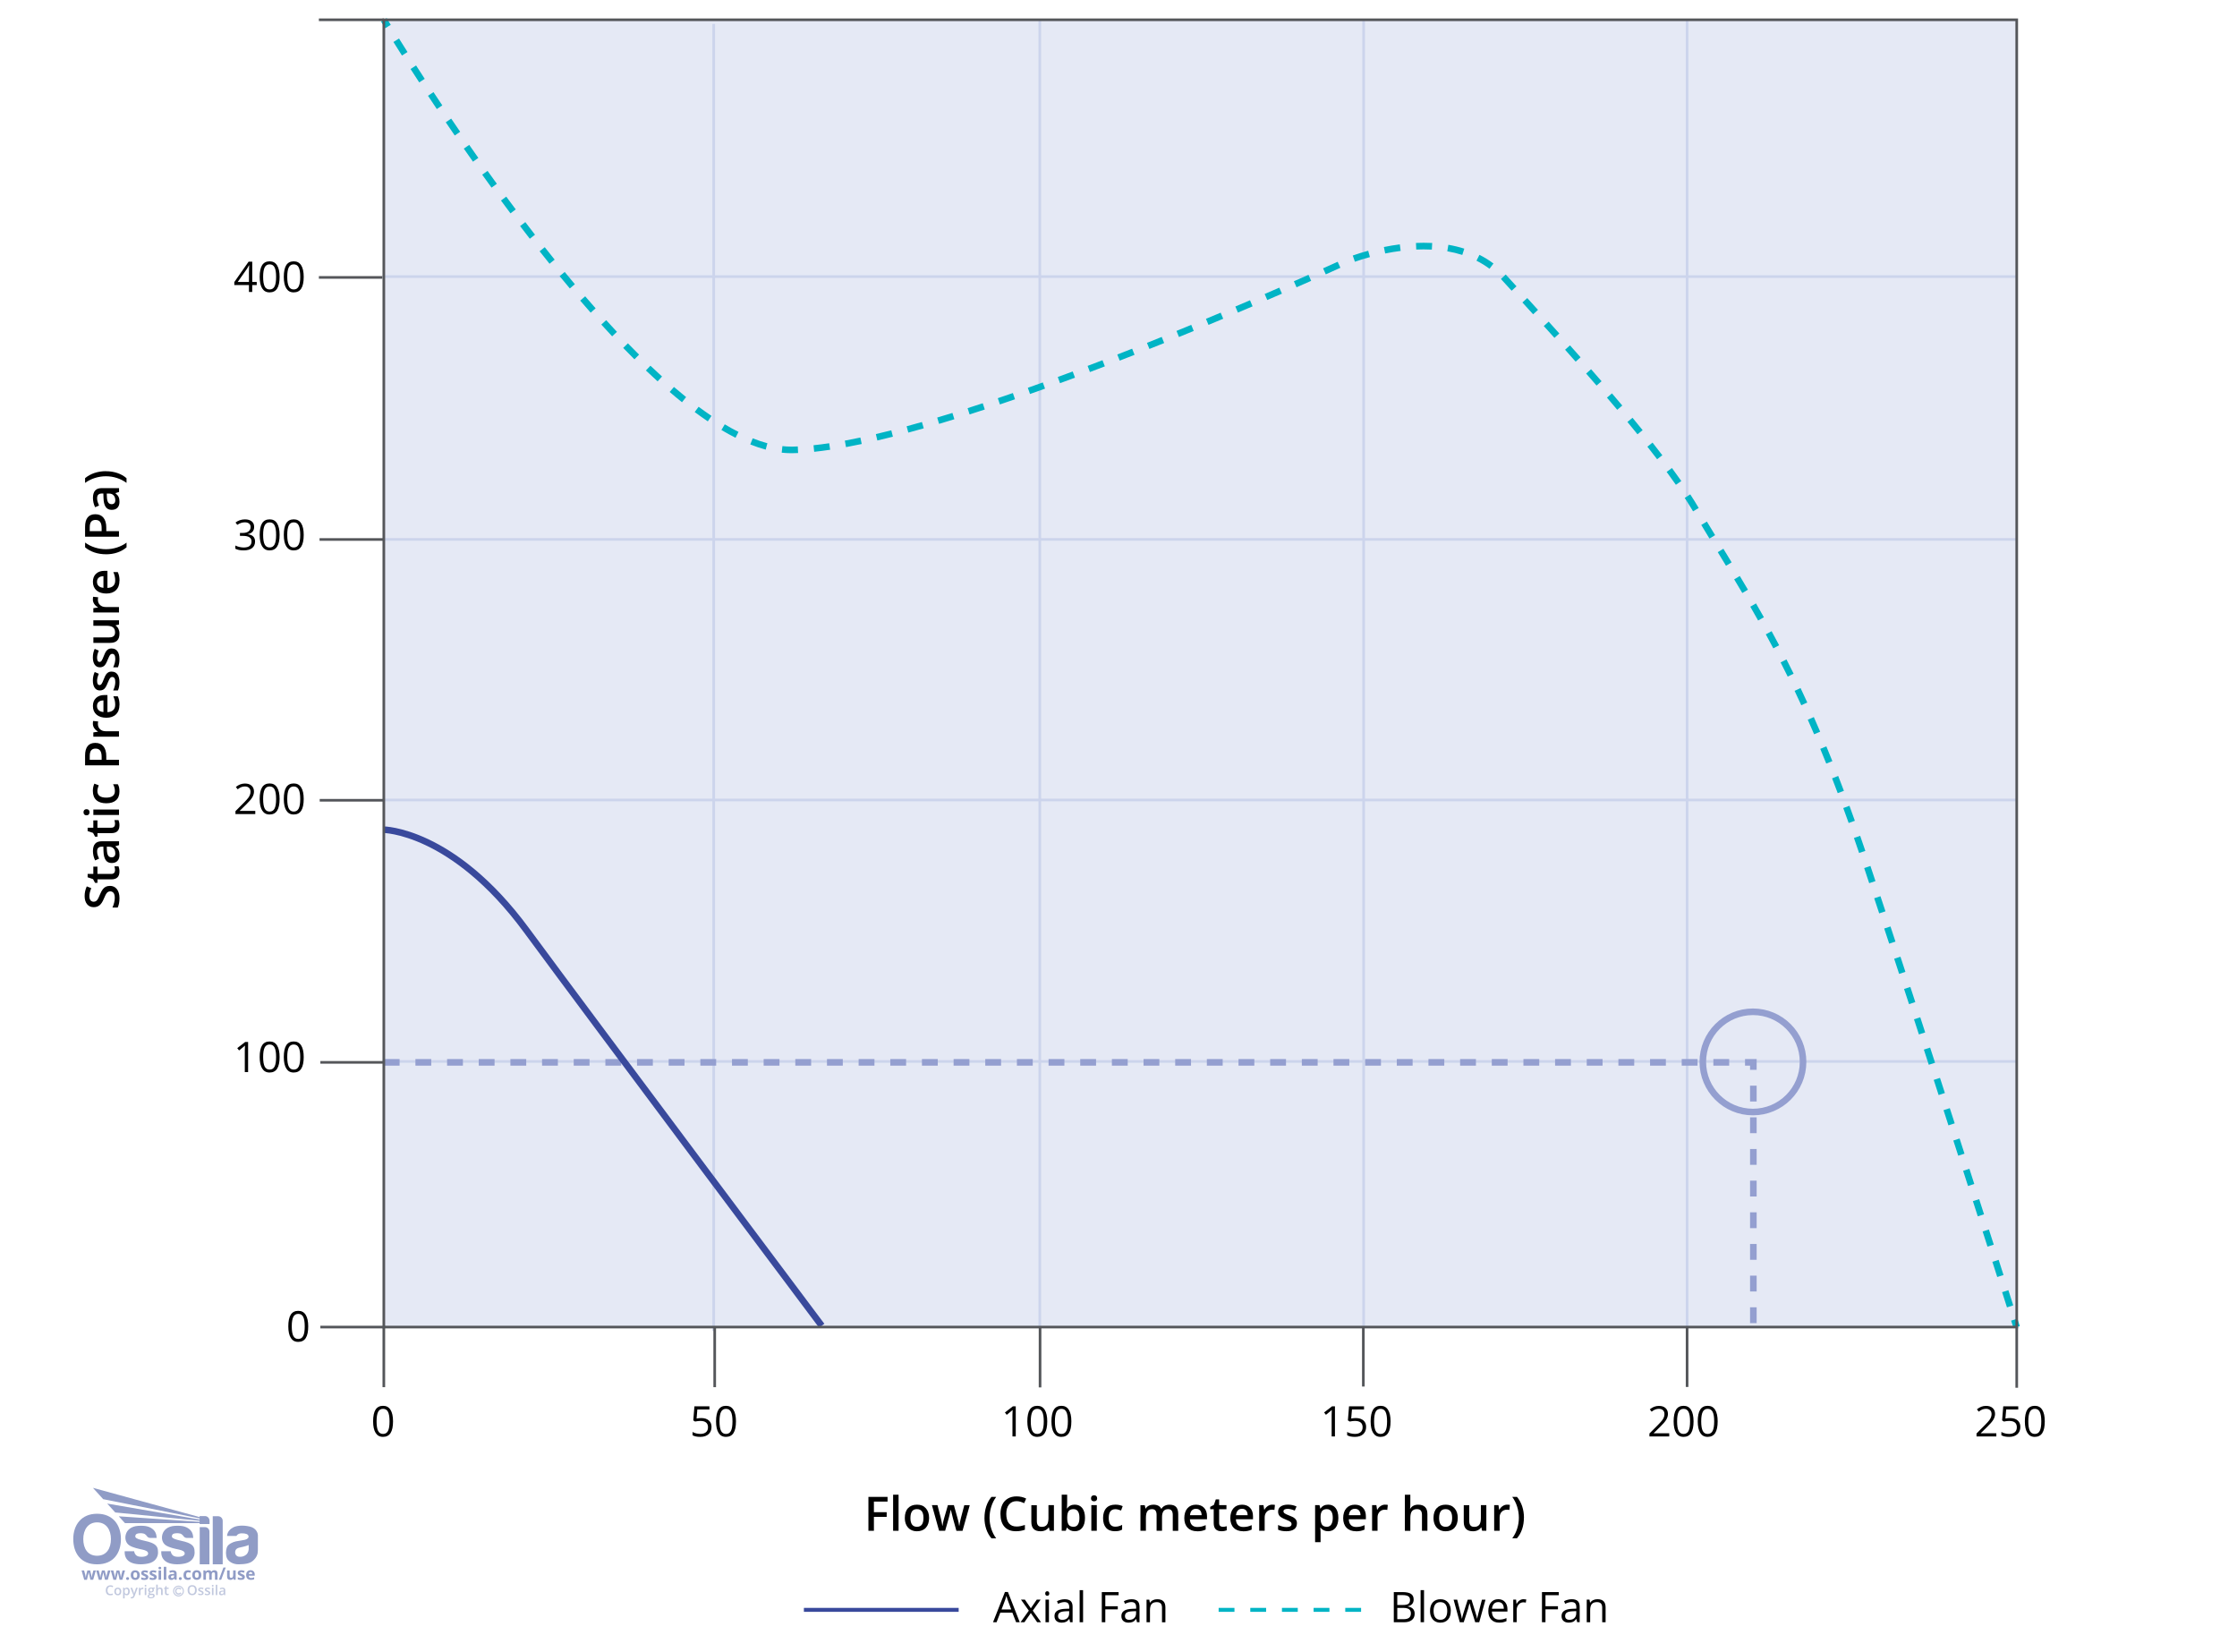 <svg viewBox="0 0 848 626" xmlns:xlink="http://www.w3.org/1999/xlink" xmlns="http://www.w3.org/2000/svg">
  <defs>
    <style>
      .cls-1 {
        stroke: #c1c8de;
        stroke-width: .4px;
      }

      .cls-1, .cls-2, .cls-3, .cls-4, .cls-5, .cls-6, .cls-7 {
        fill: none;
      }

      .cls-8 {
        clip-path: url(#clippath-2);
      }

      .cls-9, .cls-10, .cls-3, .cls-11, .cls-12, .cls-13, .cls-14 {
        stroke-width: 0px;
      }

      .cls-10 {
        fill: #00b4c5;
      }

      .cls-2 {
        stroke: #54565a;
      }

      .cls-2, .cls-4, .cls-5, .cls-6, .cls-7 {
        stroke-miterlimit: 10;
      }

      .cls-11 {
        fill: #949fd0;
      }

      .cls-4, .cls-5 {
        stroke: #39499c;
      }

      .cls-4, .cls-6 {
        stroke-width: 2.5px;
      }

      .cls-15 {
        clip-path: url(#clippath-1);
      }

      .cls-5 {
        stroke-width: 1.5px;
      }

      .cls-16 {
        clip-path: url(#clippath);
      }

      .cls-12 {
        fill: #c1c8de;
      }

      .cls-13 {
        fill: #909cc6;
      }

      .cls-6 {
        stroke: #949fd0;
      }

      .cls-14 {
        fill: #ccd4ec;
        opacity: .5;
      }

      .cls-7 {
        stroke: #ccd4ec;
      }
    </style>
    <clipPath id="clippath">
      <rect height="41.89" width="70" y="563.94" x="27.78" class="cls-3"></rect>
    </clipPath>
    <clipPath id="clippath-1">
      <path d="m39.09,568.23l36.58,7.29v.42l-35.03-6.03,3.05,3.36,31.98,3.15v.41c-10.25-.71-20.4-1.4-30.65-2.1l2.34,2.58c9.47,0,18.84,0,28.31,0v.35h3.76v-1.25c0-.97-.78-1.77-1.73-1.77h-2.03v.39l-40.45-11.09,3.87,4.28Z" class="cls-3"></path>
    </clipPath>
    <clipPath id="clippath-2">
      <rect height="41.89" width="70" y="563.94" x="27.78" class="cls-3"></rect>
    </clipPath>
  </defs>
  <g data-name="Layer 5" id="Layer_5">
    <line y2="7.5" x2="639.54" y1="502.93" x1="639.54" class="cls-7"></line>
    <line y2="7.21" x2="516.93" y1="502.64" x1="516.93" class="cls-7"></line>
    <line y2="7.36" x2="394.16" y1="502.78" x1="394.16" class="cls-7"></line>
    <line y2="9.07" x2="270.55" y1="504.5" x1="270.55" class="cls-7"></line>
    <line y2="303.22" x2="764.66" y1="303.22" x1="145" class="cls-7"></line>
    <line y2="204.45" x2="764.66" y1="204.45" x1="145" class="cls-7"></line>
    <line y2="104.84" x2="764.66" y1="104.84" x1="145" class="cls-7"></line>
    <line y2="402.33" x2="764.66" y1="402.33" x1="145" class="cls-7"></line>
    <g>
      <g class="cls-16">
        <circle r="1.85" cy="603.06" cx="67.67" class="cls-1"></circle>
        <path d="m68.28,601.85c-.19-.09-.38-.13-.58-.13-.24,0-.46.06-.66.18-.21.12-.36.28-.47.48-.11.2-.17.43-.17.68,0,.4.12.72.36.97s.55.38.93.38c.2,0,.39-.03.55-.11s.33-.2.51-.38l-.31-.35c-.13.14-.26.24-.37.29-.11.05-.23.08-.37.08-.16,0-.3-.04-.43-.11-.13-.08-.23-.18-.3-.31s-.11-.29-.11-.46c0-.25.08-.45.24-.62.16-.17.36-.25.59-.25.28,0,.52.12.74.37l.32-.33c-.13-.17-.3-.29-.48-.38" class="cls-12"></path>
        <path d="m94.28,587.02c0,.47-.14,1.59-1,2.28-.86.69-1.82.86-2.76.74-.93-.12-1.42-.95-1.39-1.7.03-.75.35-1.4,1.49-1.71,1.14-.31,2.46-.47,3.65-1.02v1.41Zm.35-8.42c-2.79-.64-5.04-.27-6.16.3s-2.29,1.61-2.4,3.27h3.58s.4-.96,1.92-.99c1.52-.03,2.47.33,2.63,1.01.16.68-.41,1.2-1.34,1.44-.93.23-2.42.39-3.47.61-1.04.22-2.93,1-3.39,2.26-.46,1.26-.47,2.97.04,4.13.51,1.16,2.24,2.37,4.51,2.3,2.28-.07,4.1-.22,5.44-1.44s1.76-2.49,1.76-3.81.01-5.32.01-5.77-.35-2.68-3.14-3.32" class="cls-13"></path>
      </g>
      <g class="cls-15">
        <rect height="13.72" width="44.22" y="563.94" x="35.21" class="cls-13"></rect>
      </g>
      <g class="cls-8">
        <path d="m82.69,574.7h-2.04v18.23h3.77v-16.5c0-.95-.78-1.73-1.73-1.73" class="cls-13"></path>
        <path d="m77.7,578.83h-1.99v14.1h3.68v-12.41c0-.93-.76-1.69-1.69-1.69" class="cls-13"></path>
        <path d="m72.18,585.2c-1.27-.77-2.84-1.02-4.71-1.48-1.87-.46-2.32-.94-2.32-1.39,0-.45.26-.91.79-1.04.53-.14,1.4-.24,2.29-.04.89.2,1.36,1.07,1.58,1.29.22.22.61.38.89.38h2.57c-.09-1.53-.57-2.66-1.68-3.47-1.11-.81-2.48-1.27-5.27-1.11-2.79.16-4.28,1.6-4.75,3.24-.47,1.64.03,3.32,1.34,4.17,1.31.85,3.49,1.29,4.82,1.57,1.33.28,2.36.7,2.29,1.58-.07.89-1.56,1.35-3.34,1.12-1.78-.22-1.96-2.05-1.96-2.05h-3.59c-.12,2.34,1,3.62,2.45,4.29,1.45.68,3.93.92,6.56.34,2.63-.58,3.63-2.45,3.64-4.1.01-1.65-.33-2.53-1.6-3.31" class="cls-13"></path>
        <path d="m58.31,585.2c-1.27-.77-2.84-1.02-4.71-1.48-1.87-.46-2.32-.94-2.32-1.39,0-.45.26-.91.79-1.04.53-.14,1.4-.24,2.29-.04.89.2,1.36,1.07,1.58,1.29.22.22.61.38.89.38h2.57c-.09-1.53-.57-2.66-1.68-3.47-1.11-.81-2.48-1.27-5.27-1.11-2.79.16-4.28,1.6-4.75,3.24-.47,1.64.03,3.32,1.34,4.17,1.31.85,3.49,1.29,4.82,1.57,1.33.28,2.36.7,2.29,1.58-.07.89-1.56,1.35-3.34,1.12-1.78-.22-1.96-2.05-1.96-2.05h-3.59c-.12,2.34,1,3.62,2.45,4.29s3.93.92,6.56.34c2.63-.58,3.63-2.45,3.64-4.1.01-1.65-.33-2.53-1.6-3.31" class="cls-13"></path>
        <path d="m36.8,589.68c-3.63,0-5.23-2.84-5.23-6.33s1.76-6.32,5.24-6.32,5.24,2.83,5.24,6.32-1.62,6.33-5.25,6.33m0-15.92c-5.99,0-9.03,4.29-9.03,9.57s2.76,9.6,9.02,9.6,9.05-4.31,9.05-9.6-3.04-9.57-9.03-9.57" class="cls-13"></path>
        <path d="m95.81,598.77c.19-.04.37-.1.54-.19v-.74c-.21.1-.4.17-.59.21-.19.04-.39.07-.6.07-.27,0-.49-.08-.64-.23-.15-.15-.23-.37-.24-.64h2.28v-.47c0-.5-.14-.89-.42-1.18-.28-.28-.67-.43-1.16-.43s-.93.16-1.23.48c-.3.32-.44.78-.44,1.37s.16,1.02.48,1.33c.32.31.76.47,1.33.47.28,0,.51-.02.7-.06m-.35-2.72c.12.13.18.31.19.55h-1.35c.02-.24.08-.42.2-.55.12-.13.28-.19.48-.19s.37.06.49.19m-2.79,1.22c-.06-.13-.16-.24-.28-.33-.13-.1-.33-.2-.61-.31-.31-.12-.51-.22-.6-.28-.09-.06-.14-.14-.14-.22,0-.15.14-.23.43-.23.16,0,.32.02.47.07.15.05.32.11.5.19l.29-.69c-.4-.18-.81-.28-1.24-.28s-.79.09-1.03.26c-.24.17-.37.41-.37.73,0,.18.03.34.09.46.06.12.15.24.28.33.13.1.33.2.6.31.19.08.34.15.45.21.11.06.19.11.24.16.05.05.07.11.07.19,0,.2-.18.3-.52.3-.17,0-.37-.03-.59-.09s-.43-.13-.6-.21v.8c.16.07.33.12.51.15s.4.05.66.05c.5,0,.88-.09,1.13-.28.25-.19.38-.47.38-.83,0-.18-.03-.32-.09-.45m-3.38,1.5v-3.53h-.96v1.66c0,.42-.06.72-.18.89-.12.18-.31.27-.58.27-.2,0-.34-.06-.43-.19-.09-.13-.14-.32-.14-.57v-2.06h-.96v2.3c0,.42.1.74.31.96.21.22.52.33.94.33.24,0,.46-.05.65-.13.19-.09.34-.22.44-.38h.05l.13.45h.74Zm-4.65-4.62l-1.72,4.62h.88l1.72-4.62h-.87Zm-4.44,2.85c0-.37.06-.63.17-.8.12-.17.29-.25.53-.25.18,0,.32.06.4.19.09.13.13.32.13.57v2.06h.97v-2.3c0-.45-.1-.78-.31-.99-.21-.2-.51-.31-.91-.31-.23,0-.44.05-.62.14-.18.09-.32.22-.42.38h-.08c-.19-.34-.54-.52-1.07-.52-.23,0-.44.05-.62.14-.18.09-.32.22-.41.38h-.05l-.13-.45h-.73v3.53h.96v-1.66c0-.41.06-.71.17-.89.11-.18.29-.27.54-.27.18,0,.32.06.4.19.08.13.13.32.13.57v2.06h.96v-1.77Zm-4.16-.97c-.14-.28-.34-.49-.6-.64-.26-.15-.56-.22-.9-.22-.54,0-.97.16-1.27.48-.3.32-.45.77-.45,1.34,0,.37.07.69.21.97.14.28.34.49.6.64.26.15.56.22.9.22.54,0,.96-.16,1.27-.49s.45-.77.45-1.35c0-.37-.07-.69-.21-.97m-2.06.18c.11-.17.3-.26.56-.26s.44.09.56.26c.11.17.17.44.17.79s-.06.62-.17.79c-.11.18-.3.27-.56.27s-.44-.09-.56-.27c-.12-.18-.17-.44-.17-.79s.06-.61.17-.79m-2.22,2.57c.16-.04.32-.11.47-.2v-.82c-.16.11-.32.18-.47.23-.16.05-.33.07-.51.07-.5,0-.75-.34-.75-1.03s.25-1.07.75-1.07c.13,0,.26.02.39.06.13.04.27.09.42.15l.28-.74c-.32-.16-.69-.24-1.1-.24-.56,0-.99.16-1.28.48-.3.32-.45.77-.45,1.38,0,1.21.55,1.81,1.65,1.81.24,0,.44-.02.6-.06m-3.87-.06c.1.09.23.14.41.14s.31-.05.4-.14c.1-.1.15-.23.15-.39s-.05-.31-.14-.4c-.1-.09-.23-.14-.41-.14s-.32.05-.41.14c-.09.09-.14.22-.14.4s.05.3.15.4m-1.95-1.29c0,.21-.07.38-.2.51-.13.13-.31.19-.53.19-.31,0-.47-.14-.47-.41,0-.19.07-.33.2-.42.14-.09.35-.14.63-.15h.37s0,.28,0,.28Zm.96,1.34v-2.35c0-.42-.13-.74-.38-.94-.25-.21-.62-.31-1.09-.31s-.95.11-1.35.32l.32.65c.38-.17.71-.26.99-.26.37,0,.55.18.55.54v.15l-.61.02c-.53.02-.92.12-1.19.3-.26.18-.39.45-.39.83s.1.63.29.83c.19.19.46.29.8.29.28,0,.5-.04.67-.12.17-.08.34-.22.5-.42h.02l.19.48h.67Zm-3.92-4.91h-.96v4.91h.96v-4.91Zm-1.97,1.38h-.96v3.53h.96v-3.53Zm-.48-.44c.18,0,.31-.04.39-.12.09-.08.13-.2.13-.35,0-.31-.17-.47-.52-.47s-.52.16-.52.47.17.47.52.47m-1.32,2.47c-.06-.13-.16-.24-.28-.33-.13-.1-.33-.2-.61-.31-.31-.12-.51-.22-.6-.28-.09-.06-.14-.14-.14-.22,0-.15.14-.23.43-.23.16,0,.32.02.47.07.15.05.32.11.5.19l.29-.69c-.4-.18-.82-.28-1.24-.28-.45,0-.79.09-1.03.26-.24.17-.36.41-.36.73,0,.18.03.34.09.46.06.12.15.24.28.33.13.1.33.2.6.31.19.08.34.15.45.21.11.06.19.11.24.16.05.05.07.11.07.19,0,.2-.17.3-.52.3-.17,0-.37-.03-.59-.09-.22-.06-.43-.13-.6-.21v.8c.16.07.33.12.51.15s.4.05.66.05c.5,0,.88-.09,1.13-.28.25-.19.38-.47.38-.83,0-.18-.03-.32-.09-.45m-3.21,0c-.06-.13-.16-.24-.28-.33-.13-.1-.33-.2-.61-.31-.31-.12-.51-.22-.6-.28-.09-.06-.14-.14-.14-.22,0-.15.14-.23.43-.23.16,0,.32.02.47.07.15.05.32.11.5.19l.29-.69c-.4-.18-.82-.28-1.24-.28-.45,0-.79.09-1.03.26-.24.17-.36.41-.36.73,0,.18.03.34.09.46.06.12.15.24.28.33.13.1.33.2.6.31.19.08.34.15.45.21.11.06.19.11.24.16.05.05.07.11.07.19,0,.2-.18.3-.52.3-.17,0-.37-.03-.59-.09-.22-.06-.43-.13-.6-.21v.8c.16.07.33.12.51.15.18.03.4.05.66.05.5,0,.88-.09,1.13-.28.25-.19.38-.47.38-.83,0-.18-.03-.32-.09-.45m-3.37-1.24c-.14-.28-.34-.49-.6-.64-.26-.15-.56-.22-.9-.22-.55,0-.97.16-1.27.48-.3.32-.45.77-.45,1.34,0,.37.07.69.21.97s.34.49.6.64c.26.15.56.22.9.22.54,0,.96-.16,1.27-.49.3-.32.45-.77.45-1.35,0-.37-.07-.69-.21-.97m-2.06.18c.11-.17.3-.26.56-.26s.45.09.56.26c.11.17.17.44.17.79s-.06.62-.17.79c-.11.18-.3.27-.55.27s-.44-.09-.56-.27c-.12-.18-.17-.44-.17-.79s.06-.61.17-.79m-2.77,2.5c.1.09.23.14.41.14s.31-.05.4-.14c.1-.1.15-.23.15-.39s-.05-.31-.14-.4c-.1-.09-.23-.14-.41-.14s-.32.05-.41.14c-.09.09-.14.22-.14.4s.05.3.15.4m-1.59.05l1.02-3.53h-.94l-.42,1.56c-.02.09-.06.27-.1.54-.05.26-.08.47-.1.62h-.02c0-.06-.01-.14-.02-.23-.01-.1-.03-.2-.05-.3s-.03-.2-.05-.29c-.02-.09-.03-.16-.04-.2l-.41-1.69h-1.06l-.44,1.69-.05.27c-.07.35-.1.6-.11.76h-.02c-.07-.49-.13-.88-.2-1.16l-.41-1.56h-.96l1,3.53h1.04l.64-2.79h.02l.37,1.56.27,1.23h1.05Zm-5.53,0l1.02-3.53h-.94l-.42,1.56c-.02.09-.06.27-.11.54-.05.26-.08.47-.1.62h-.02c0-.06-.01-.14-.02-.23-.01-.1-.03-.2-.05-.3s-.03-.2-.05-.29c-.02-.09-.03-.16-.04-.2l-.41-1.69h-1.06l-.44,1.69-.05.27c-.07.35-.1.6-.11.76h-.02c-.07-.49-.13-.88-.2-1.16l-.41-1.56h-.96l1,3.53h1.04l.64-2.79h.02l.37,1.56.27,1.23h1.05Zm-5.53,0l1.02-3.53h-.94l-.42,1.56c-.02.09-.06.27-.11.54-.05.26-.08.47-.1.62h-.02c0-.06,0-.14-.02-.23-.01-.1-.03-.2-.05-.3-.02-.1-.03-.2-.05-.29-.02-.09-.03-.16-.04-.2l-.41-1.69h-1.06l-.44,1.69-.05.27c-.07.35-.1.6-.11.76h-.02c-.07-.49-.13-.88-.2-1.16l-.41-1.56h-.96l1,3.53h1.04l.64-2.79h.02l.37,1.56.27,1.23h1.05Z" class="cls-13"></path>
        <path d="m83.74,604.09c-.07-.07-.11-.16-.11-.29,0-.17.06-.3.19-.38.13-.08.33-.13.61-.14l.36-.02v.24c0,.22-.06.39-.19.51-.13.12-.3.18-.52.18-.15,0-.26-.03-.33-.1m1.64.51v-1.88c0-.33-.09-.58-.27-.73s-.45-.23-.8-.23c-.16,0-.33.02-.51.06-.18.04-.35.1-.5.18l.19.43c.12-.06.25-.11.38-.15s.27-.06.41-.06c.18,0,.3.04.39.13.08.09.12.22.12.4v.15l-.48.02c-.44.01-.76.09-.98.24-.21.15-.32.36-.32.65,0,.27.08.48.23.63s.37.22.64.22c.21,0,.39-.03.52-.09.14-.06.27-.18.41-.35h.02l.12.39h.42Zm-3.02-3.93h-.59v3.93h.59v-3.93Zm-1.98.63c.06.06.14.09.25.09s.19-.03.24-.09c.06-.06.09-.14.09-.24,0-.11-.03-.19-.09-.24-.06-.06-.14-.09-.24-.09s-.19.03-.25.09c-.06.06-.09.14-.09.24s.03.18.09.24m.54.5h-.59v2.79h.59v-2.79Zm-1.31,1.65c-.05-.1-.13-.18-.23-.26-.1-.07-.27-.16-.5-.25-.27-.11-.45-.19-.53-.25-.08-.06-.12-.13-.12-.22,0-.18.16-.27.47-.27.2,0,.46.06.76.19l.19-.45c-.29-.13-.6-.2-.93-.2s-.59.07-.79.2c-.19.13-.29.32-.29.56,0,.2.06.36.17.49.11.12.33.25.65.37.17.06.29.12.39.17.09.05.16.1.2.15.04.05.06.11.06.18,0,.22-.18.33-.55.33-.28,0-.59-.08-.92-.23v.51c.23.11.53.17.9.17s.65-.07.85-.22c.2-.15.3-.36.3-.63,0-.13-.02-.25-.08-.35m-2.52,0c-.05-.1-.13-.18-.23-.26-.1-.07-.27-.16-.5-.25-.28-.11-.45-.19-.53-.25-.08-.06-.12-.13-.12-.22,0-.18.16-.27.47-.27.21,0,.46.06.76.19l.19-.45c-.29-.13-.6-.2-.93-.2s-.59.07-.79.2c-.19.13-.29.32-.29.56,0,.2.06.36.17.49.11.12.33.25.65.37.17.06.29.12.39.17.09.05.16.1.2.15.04.05.06.11.06.18,0,.22-.18.33-.55.33-.28,0-.59-.08-.92-.23v.51c.23.11.52.17.9.17s.65-.07.85-.22c.2-.15.3-.36.3-.63,0-.13-.03-.25-.08-.35m-5.07-1.74c.18-.23.46-.35.82-.35s.63.12.81.35c.18.23.27.58.27,1.03s-.09.81-.27,1.04c-.18.23-.45.35-.81.35s-.63-.12-.81-.35c-.18-.24-.28-.58-.28-1.03s.09-.8.28-1.03m2.09-.37c-.3-.33-.72-.5-1.27-.5s-.99.16-1.29.49c-.3.33-.45.8-.45,1.4s.15,1.08.45,1.41c.3.33.73.5,1.28.5s.98-.17,1.28-.5c.3-.33.45-.8.45-1.4s-.15-1.07-.45-1.4m-10.88,2.72c-.07-.07-.11-.17-.11-.32v-1.49h.8v-.45h-.8v-.62h-.37l-.2.59-.41.22v.26h.38v1.5c0,.59.28.89.84.89.11,0,.22,0,.32-.03.1-.02.19-.04.25-.07v-.45c-.15.05-.29.07-.43.07-.12,0-.21-.03-.28-.1m-1.58-1.29c0-.68-.34-1.02-1.02-1.02-.19,0-.36.04-.5.11-.14.07-.26.18-.34.31h-.04c.02-.18.03-.35.03-.51v-1h-.59v3.93h.59v-1.39c0-.35.06-.6.18-.75s.3-.22.55-.22c.19,0,.33.05.41.16.09.11.13.27.13.48v1.72h.6v-1.82Zm-4.78-.5c.09-.1.22-.15.39-.15s.3.05.39.15c.09.1.13.24.13.42,0,.37-.17.55-.52.55-.17,0-.3-.05-.39-.14-.09-.09-.14-.23-.14-.4,0-.19.04-.33.13-.43m-.24,2.43c.1-.08.23-.12.4-.12h.45c.24,0,.4.03.48.08.09.05.13.14.13.26,0,.15-.08.28-.24.37-.16.09-.4.14-.72.14-.21,0-.37-.03-.49-.1-.12-.07-.17-.17-.17-.3,0-.14.05-.24.15-.32m1.08-2.9s-.11-.02-.2-.03c-.09-.01-.17-.02-.25-.02-.35,0-.63.08-.82.25-.19.17-.29.4-.29.7,0,.19.05.35.14.49.09.14.21.24.35.3-.12.07-.2.14-.26.22-.06.07-.09.16-.09.26,0,.08.03.16.08.24.05.08.12.13.2.16-.19.05-.35.13-.46.24-.11.12-.16.26-.16.43,0,.25.1.44.3.58.2.13.49.2.87.2.49,0,.87-.09,1.13-.26s.39-.42.39-.73c0-.25-.08-.44-.24-.57-.16-.13-.39-.2-.7-.2h-.49c-.16,0-.27-.02-.33-.05-.06-.03-.09-.08-.09-.14,0-.11.06-.2.19-.28.07.01.15.02.24.02.35,0,.62-.08.82-.25.2-.16.3-.39.3-.68,0-.1-.02-.19-.04-.27-.03-.09-.06-.16-.11-.22l.48-.09v-.33h-.97Zm-2.78-.5c.06.06.14.09.25.09s.19-.03.24-.09c.06-.06.09-.14.09-.24,0-.11-.03-.19-.09-.24-.06-.06-.14-.09-.24-.09s-.19.03-.25.09c-.06.06-.09.14-.09.24s.03.18.09.24m.54.5h-.59v2.79h.59v-2.79Zm-1.89.1c-.15.1-.27.23-.36.4h-.03l-.08-.49h-.46v2.79h.59v-1.46c0-.25.07-.45.22-.6.15-.15.34-.23.58-.23.09,0,.18,0,.26.03l.06-.55c-.08-.02-.18-.02-.3-.02-.17,0-.33.05-.48.15m-3.01,2.7l-.1.26c-.12.33-.32.5-.6.5-.11,0-.22,0-.31-.03v.47c.12.03.25.04.38.04.51,0,.87-.29,1.09-.87l1.19-3.16h-.64c-.39,1.12-.6,1.75-.64,1.88-.04.13-.07.24-.08.34h-.02c-.03-.2-.09-.41-.17-.64l-.57-1.58h-.65l1.12,2.79Zm-2.16-2.12c.11.16.17.4.17.71s-.06.55-.17.72-.27.25-.48.25c-.24,0-.42-.08-.53-.23-.11-.15-.16-.4-.16-.74v-.09c0-.3.06-.52.16-.66.11-.14.28-.21.52-.21.21,0,.38.08.49.24m.48,1.79c.2-.26.3-.61.3-1.07s-.1-.81-.29-1.06c-.19-.25-.47-.38-.81-.38-.37,0-.65.14-.83.42h-.03c-.04-.2-.07-.32-.08-.37h-.48v4.04h.59v-1.14c0-.05-.01-.19-.03-.43h.03c.2.25.47.38.82.38s.62-.13.82-.38m-4.78-1.78c.11-.16.29-.25.54-.25.48,0,.71.32.71.96s-.24.97-.71.97-.71-.32-.71-.97c0-.31.06-.54.17-.71m1.51-.34c-.24-.26-.56-.39-.96-.39s-.75.13-.98.38c-.23.25-.35.61-.35,1.06,0,.29.05.55.16.77.11.22.26.39.46.51.2.12.43.18.69.18.42,0,.74-.13.98-.38s.35-.61.35-1.07-.12-.79-.35-1.05m-3.33-.71c.14.05.27.1.39.16l.22-.5c-.32-.16-.67-.24-1.05-.24s-.67.08-.94.23c-.27.15-.47.37-.61.66-.14.29-.21.62-.21,1.01,0,.61.14,1.08.43,1.4.29.33.7.49,1.25.49.37,0,.69-.05.99-.16v-.52c-.16.05-.31.09-.46.12-.15.03-.3.05-.45.05-.36,0-.64-.12-.83-.35-.19-.23-.29-.58-.29-1.03s.1-.77.3-1.02c.2-.25.47-.37.82-.37.15,0,.3.02.44.07" class="cls-12"></path>
      </g>
    </g>
  </g>
  <g data-name="Layer 3" id="Layer_3">
    <rect height="495.5" width="619" y="7.5" x="145.5" class="cls-14"></rect>
  </g>
  <g data-name="Layer 4" id="Layer_4">
    <path d="m665.91,501.51h-2.5v-6h2.5v6Zm0-12h-2.5v-6h2.5v6Zm0-12h-2.5v-6h2.5v6Zm0-12h-2.5v-6h2.5v6Zm0-12h-2.5v-6h2.5v6Zm0-12h-2.5v-6h2.5v6Zm0-12h-2.5v-6h2.5v6Zm0-12h-2.5v-6h2.5v6Zm0-12h-2.5v-1.59h-1.91v-2.5h4.41v4.09Zm-10.41-1.59h-6v-2.5h6v2.5Zm-12,0h-6v-2.5h6v2.5Zm-12,0h-6v-2.5h6v2.5Zm-12,0h-6v-2.5h6v2.5Zm-12,0h-6v-2.5h6v2.5Zm-12,0h-6v-2.5h6v2.5Zm-12,0h-6v-2.5h6v2.5Zm-12,0h-6v-2.5h6v2.5Zm-12,0h-6v-2.5h6v2.5Zm-12,0h-6v-2.5h6v2.5Zm-12,0h-6v-2.5h6v2.5Zm-12,0h-6v-2.5h6v2.5Zm-12,0h-6v-2.5h6v2.5Zm-12,0h-6v-2.5h6v2.5Zm-12,0h-6v-2.5h6v2.5Zm-12,0h-6v-2.5h6v2.5Zm-12,0h-6v-2.5h6v2.5Zm-12,0h-6v-2.5h6v2.5Zm-12,0h-6v-2.5h6v2.5Zm-12,0h-6v-2.5h6v2.5Zm-12,0h-6v-2.5h6v2.5Zm-12,0h-6v-2.5h6v2.5Zm-12,0h-6v-2.5h6v2.5Zm-12,0h-6v-2.5h6v2.5Zm-12,0h-6v-2.5h6v2.5Zm-12,0h-6v-2.5h6v2.5Zm-12,0h-6v-2.5h6v2.5Zm-12,0h-6v-2.5h6v2.5Zm-12,0h-6v-2.5h6v2.5Zm-12,0h-6v-2.5h6v2.5Zm-12,0h-6v-2.5h6v2.5Zm-12,0h-6v-2.5h6v2.5Zm-12,0h-6v-2.5h6v2.5Zm-12,0h-6v-2.5h6v2.5Zm-12,0h-6v-2.5h6v2.5Zm-12,0h-6v-2.5h6v2.5Zm-12,0h-6v-2.5h6v2.5Zm-12,0h-6v-2.5h6v2.5Zm-12,0h-6v-2.5h6v2.5Zm-12,0h-6v-2.5h6v2.5Zm-12,0h-6v-2.5h6v2.5Zm-12,0h-6v-2.5h6v2.5Zm-12,0h-6v-2.5h6v2.5Z" class="cls-11"></path>
    <path d="m145.25,314.47s26.25.03,54.25,38.03,112,150,112,150" class="cls-4"></path>
    <g>
      <path d="m145.99,10.71c-1.02-1.67-1.56-2.57-1.56-2.57l2.15-1.28s.54.9,1.55,2.55l-2.13,1.3Z" class="cls-10"></path>
      <path d="m760.8,495.54l-1.84-5.76,2.38-.76,1.84,5.76-2.38.76Zm-3.69-11.51l-1.84-5.75,2.38-.76,1.84,5.75-2.38.76Zm-3.69-11.5l-1.85-5.75,2.38-.77,1.85,5.75-2.38.76Zm-3.69-11.5l-1.85-5.75,2.38-.77,1.85,5.75-2.38.77Zm-3.7-11.5l-1.85-5.75,2.38-.77,1.85,5.75-2.38.77Zm-3.71-11.49l-1.86-5.74,2.38-.77,1.86,5.75-2.38.77Zm-3.71-11.49l-1.86-5.75,2.38-.77,1.86,5.75-2.38.77Zm-3.72-11.49l-1.86-5.74,2.38-.77,1.86,5.74-2.38.77Zm-3.73-11.48l-1.87-5.74,2.38-.77,1.87,5.74-2.38.77Zm-3.74-11.48l-1.87-5.75,2.38-.78,1.87,5.75-2.38.77Zm-3.75-11.5l-1.88-5.74,2.38-.78,1.88,5.74-2.38.78Zm-3.75-11.46l-1.88-5.74,2.38-.78,1.88,5.74-2.38.78Zm-3.77-11.47l-1.89-5.73,2.38-.78,1.89,5.74-2.38.78Zm-3.78-11.46l-1.9-5.73,2.37-.79,1.9,5.73-2.37.78Zm-3.8-11.46l-1.9-5.73,2.37-.79,1.91,5.73-2.37.79Zm-3.82-11.44c-.66-1.93-1.31-3.83-1.96-5.69l2.36-.82c.65,1.87,1.31,3.77,1.96,5.71l-2.37.8Zm-3.96-11.37c-.69-1.92-1.37-3.81-2.05-5.66l2.35-.86c.68,1.86,1.37,3.75,2.05,5.68l-2.35.84Zm-4.14-11.3c-.72-1.91-1.44-3.78-2.15-5.62l2.33-.91c.72,1.84,1.44,3.72,2.16,5.64l-2.34.88Zm-4.36-11.22c-.76-1.9-1.51-3.75-2.27-5.57l2.31-.96c.76,1.83,1.51,3.69,2.28,5.6l-2.32.93Zm-4.6-11.11c-.8-1.88-1.6-3.72-2.4-5.51l2.29-1.01c.8,1.81,1.6,3.65,2.41,5.54l-2.3.98Zm-4.86-11c-.85-1.86-1.7-3.67-2.54-5.45l2.26-1.07c.85,1.79,1.7,3.61,2.55,5.48l-2.27,1.04Zm-5.15-10.86c-.9-1.83-1.8-3.62-2.69-5.37l2.23-1.14c.9,1.77,1.8,3.57,2.71,5.41l-2.24,1.1Zm-5.46-10.71c-.95-1.8-1.9-3.56-2.84-5.3l2.2-1.2c.95,1.74,1.9,3.52,2.86,5.33l-2.21,1.17Zm-5.75-10.55c-.99-1.77-1.98-3.51-2.97-5.23l2.17-1.25c1,1.73,1.99,3.48,2.99,5.25l-2.18,1.22Zm-6-10.42c-1.02-1.74-2.05-3.46-3.08-5.17l2.14-1.28c1.03,1.72,2.06,3.45,3.08,5.19l-2.15,1.27Zm-6.18-10.33l-3.13-5.15,2.14-1.3,3.13,5.16-2.14,1.3Zm-6.26-10.3c-1.04-1.71-2.08-3.42-3.12-5.16l2.14-1.29c1.04,1.73,2.08,3.45,3.12,5.15l-2.14,1.3Zm-6.23-10.33l-.39-.65c-.83-1.39-1.76-2.89-2.77-4.43l2.1-1.36c1.03,1.58,1.98,3.1,2.82,4.52l.39.65-2.15,1.28Zm-6.51-10.06c-1.08-1.55-2.26-3.19-3.5-4.88l2.02-1.48c1.25,1.71,2.44,3.37,3.54,4.93l-2.05,1.43Zm-7.11-9.69c-1.19-1.56-2.43-3.15-3.69-4.75l1.96-1.55c1.27,1.61,2.51,3.21,3.71,4.79l-1.99,1.52Zm-328.21-2.28c-1.18,0-2.4-.07-3.64-.2l.27-2.49c1.14.13,2.27.19,3.36.19h.5c.65-.02,1.3-.04,1.97-.07l.11,2.5c-.69.03-1.37.05-2.04.06-.18,0-.36,0-.54,0Zm8.68-.53l-.26-2.49c1.88-.2,3.88-.45,5.94-.76l.37,2.47c-2.1.31-4.13.58-6.05.78Zm-18.39-.83c-1.89-.51-3.85-1.16-5.84-1.96l.92-2.32c1.9.75,3.77,1.38,5.57,1.86l-.65,2.42Zm30.45-.95l-.45-2.46c1.88-.35,3.87-.74,5.89-1.17l.52,2.45c-2.05.43-4.05.83-5.96,1.18Zm11.88-2.51l-.57-2.43c1.92-.45,3.87-.93,5.85-1.43l.62,2.42c-1.99.51-3.96.99-5.89,1.44Zm-53.76-1.03c-1.74-.88-3.54-1.87-5.36-2.95l1.28-2.15c1.76,1.05,3.51,2.02,5.2,2.87l-1.13,2.23Zm341.91-1.32c-1.25-1.54-2.52-3.1-3.81-4.67l1.93-1.59c1.3,1.57,2.57,3.13,3.83,4.69l-1.95,1.57Zm-276.4-.63l-.65-2.41c1.91-.52,3.85-1.06,5.8-1.62l.69,2.4c-1.97.56-3.91,1.1-5.84,1.62Zm11.65-3.32l-.71-2.4c1.91-.57,3.83-1.15,5.77-1.75l.74,2.39c-1.95.6-3.88,1.19-5.79,1.76Zm-87.67-.95c-1.62-1.09-3.29-2.28-4.97-3.53l1.49-2.01c1.65,1.22,3.29,2.39,4.88,3.46l-1.4,2.07Zm99.24-2.63l-.76-2.38c1.9-.61,3.81-1.23,5.74-1.86l.78,2.37c-1.93.64-3.85,1.26-5.76,1.87Zm245.51-1.76c-1.29-1.53-2.59-3.07-3.9-4.6l1.9-1.62c1.31,1.54,2.62,3.08,3.91,4.61l-1.91,1.61Zm-234.02-2.03l-.8-2.37c1.9-.64,3.8-1.29,5.71-1.95l.82,2.36c-1.91.66-3.82,1.32-5.72,1.96Zm-120.52-.83c-1.54-1.23-3.11-2.54-4.67-3.89l1.63-1.9c1.55,1.33,3.1,2.62,4.61,3.83l-1.57,1.95Zm131.93-3.12l-.83-2.36c1.89-.67,3.79-1.34,5.68-2.03l.85,2.35c-1.9.68-3.8,1.36-5.69,2.03Zm214.77-3.2c-1.32-1.52-2.64-3.04-3.96-4.55l1.88-1.65c1.33,1.51,2.65,3.04,3.97,4.56l-1.89,1.63Zm-203.39-.9l-.86-2.35c1.89-.69,3.78-1.39,5.66-2.09l.87,2.34c-1.89.7-3.78,1.4-5.67,2.1Zm-152.55-.69c-1.45-1.32-2.95-2.71-4.44-4.13l1.72-1.81c1.48,1.41,2.96,2.79,4.4,4.09l-1.68,1.85Zm163.88-3.53l-.88-2.34c1.89-.71,3.77-1.43,5.64-2.15l.9,2.33c-1.88.72-3.76,1.44-5.65,2.15Zm184.12-3.95c-1.34-1.52-2.68-3.02-4-4.51l1.87-1.66c1.33,1.49,2.67,3,4.01,4.52l-1.87,1.66Zm-172.83-.38l-.91-2.33c1.89-.73,3.76-1.47,5.62-2.2l.92,2.33c-1.87.73-3.74,1.47-5.63,2.2Zm-183.96-.5c-1.42-1.41-2.84-2.85-4.26-4.32l1.8-1.74c1.41,1.45,2.82,2.88,4.23,4.28l-1.76,1.77Zm195.22-3.93l-.93-2.32c1.89-.75,3.75-1.5,5.6-2.24l.93,2.32c-1.85.75-3.72,1.5-5.61,2.25Zm153.54-4.2c-1.36-1.52-2.71-3.01-4.04-4.48l1.86-1.68c1.33,1.47,2.68,2.97,4.04,4.49l-1.86,1.67Zm-142.33-.32l-.94-2.32c1.89-.77,3.75-1.53,5.59-2.29l.95,2.31c-1.84.76-3.71,1.52-5.6,2.29Zm-214.87-.26c-1.37-1.47-2.74-2.95-4.11-4.46l1.85-1.68c1.36,1.49,2.72,2.97,4.08,4.43l-1.83,1.71Zm226.06-4.34l-.96-2.31c1.89-.79,3.75-1.56,5.57-2.33l.97,2.31c-1.83.77-3.69,1.54-5.58,2.33Zm123.05-4.03c-1.38-1.52-2.74-3.01-4.06-4.46l1.85-1.68c1.33,1.45,2.68,2.94,4.07,4.47l-1.85,1.68Zm-357.25-.6c-1.33-1.51-2.66-3.03-3.98-4.57l1.9-1.63c1.31,1.53,2.63,3.04,3.96,4.54l-1.87,1.65Zm245.35-.04l-.97-2.3c1.9-.8,3.76-1.59,5.56-2.36l.98,2.3c-1.81.77-3.66,1.56-5.57,2.37Zm11.13-4.75l-.99-2.3c1.92-.83,3.77-1.63,5.55-2.4l1,2.29c-1.78.77-3.63,1.58-5.55,2.4Zm92.63-3.53l-4.06-4.44,1.83-1.71,4.08,4.47-1.85,1.69Zm-357.01-.86c-1.3-1.54-2.59-3.1-3.87-4.66l1.93-1.59c1.28,1.55,2.56,3.1,3.85,4.64l-1.91,1.61Zm275.48-.44l-1.01-2.29c1.98-.87,3.83-1.68,5.54-2.44l1.01,2.29c-1.71.76-3.56,1.58-5.54,2.44Zm11.08-4.91l-1.02-2.28c2.3-1.03,4.16-1.87,5.53-2.49l1.03,2.28c-1.37.62-3.23,1.46-5.54,2.5Zm62.07-2.11c-1.53-1.15-3.19-2.18-4.94-3.06l1.13-2.23c1.87.95,3.66,2.05,5.31,3.29l-1.5,2Zm-356.32-1.9c-1.27-1.57-2.52-3.15-3.77-4.73l1.96-1.55c1.24,1.57,2.49,3.15,3.75,4.71l-1.95,1.57Zm305.3-.77l-.82-2.36c1.87-.65,3.83-1.26,5.85-1.81l.66,2.41c-1.96.54-3.87,1.13-5.69,1.76Zm40.7-2.58c-1.8-.57-3.72-1.04-5.69-1.38l.42-2.46c2.09.36,4.12.85,6.03,1.46l-.76,2.38Zm-29.22-.55l-.5-2.45c2.03-.41,4.06-.75,6.04-1l.32,2.48c-1.92.25-3.89.57-5.86.97Zm17.68-1.47c-1.02-.05-2.12-.08-3.13-.08-.93,0-1.86.02-2.78.06l-.11-2.5c.96-.04,1.96-.07,2.92-.07,1.09,0,2.18.03,3.23.08l-.13,2.5Zm-341.94-4.11c-1.24-1.6-2.47-3.2-3.69-4.8l1.99-1.51c1.21,1.59,2.44,3.19,3.67,4.78l-1.98,1.53Zm-7.33-9.63c-1.22-1.62-2.42-3.24-3.61-4.86l2.01-1.48c1.18,1.61,2.38,3.22,3.6,4.84l-2,1.5Zm-7.18-9.74c-1.2-1.65-2.38-3.29-3.54-4.91l2.03-1.45c1.16,1.62,2.33,3.25,3.53,4.89l-2.02,1.47Zm-7.04-9.84c-1.18-1.67-2.34-3.32-3.47-4.95l2.05-1.43c1.13,1.63,2.29,3.27,3.46,4.94l-2.04,1.44Zm-6.91-9.93c-1.16-1.7-2.3-3.36-3.41-5l2.07-1.4c1.1,1.63,2.24,3.29,3.4,4.99l-2.06,1.42Zm-6.79-10.02c-1.16-1.73-2.27-3.41-3.35-5.04l2.09-1.38c1.07,1.63,2.19,3.31,3.34,5.03l-2.08,1.39Zm-6.67-10.1c-1.16-1.78-2.26-3.47-3.29-5.08l2.1-1.35c1.03,1.61,2.13,3.3,3.28,5.07l-2.09,1.36Zm-6.55-10.19c-1.2-1.9-2.28-3.62-3.23-5.13l2.12-1.32c.94,1.51,2.02,3.23,3.22,5.12l-2.11,1.34Z" class="cls-10"></path>
      <rect transform="translate(-116.34 256.08) rotate(-17.7)" height="3" width="2.5" y="500.07" x="762.79" class="cls-10"></rect>
    </g>
    <path d="m515.96,610.94h-6v-1.5h6v1.5Zm-12,0h-6v-1.5h6v1.5Zm-12,0h-6v-1.5h6v1.5Zm-12,0h-6v-1.5h6v1.5Zm-12,0h-6v-1.5h6v1.5Z" class="cls-10"></path>
    <line y2="610.19" x2="304.74" y1="610.19" x1="363.41" class="cls-5"></line>
    <circle r="19" cy="402.5" cx="664.5" class="cls-6"></circle>
  </g>
  <g data-name="Layer 2" id="Layer_2">
    <rect height="495.5" width="619" y="7.5" x="145.5" class="cls-2"></rect>
    <polyline points="121.44 503 145.5 503 145.5 525.78" class="cls-2"></polyline>
    <line y2="402.67" x2="121.44" y1="402.67" x1="145.5" class="cls-2"></line>
    <line y2="303.33" x2="121.19" y1="303.33" x1="145.25" class="cls-2"></line>
    <line y2="204.48" x2="121.13" y1="204.48" x1="145.19" class="cls-2"></line>
    <line y2="105.15" x2="120.88" y1="105.15" x1="144.94" class="cls-2"></line>
    <line y2="7.5" x2="120.88" y1="7.5" x1="145.5" class="cls-2"></line>
    <line y2="525.78" x2="270.93" y1="503" x1="270.93" class="cls-2"></line>
    <line y2="525.87" x2="394.26" y1="503.09" x1="394.26" class="cls-2"></line>
    <line y2="525.54" x2="516.81" y1="502.76" x1="516.81" class="cls-2"></line>
    <line y2="525.7" x2="639.54" y1="502.93" x1="639.54" class="cls-2"></line>
    <line y2="526" x2="764.5" y1="503" x1="764.5" class="cls-2"></line>
    <g>
      <path d="m41.62,335.77c1.14,0,2.04.41,2.69,1.24s.98,1.97.98,3.42-.23,2.64-.68,3.57h-1.99c.28-.59.49-1.21.65-1.87.16-.66.24-1.27.24-1.84,0-.83-.16-1.45-.47-1.84-.32-.39-.74-.59-1.27-.59-.48,0-.89.18-1.22.54s-.73,1.11-1.19,2.25c-.47,1.17-1.02,2-1.63,2.48s-1.34.72-2.2.72c-1.07,0-1.92-.38-2.53-1.14s-.92-1.78-.92-3.07.27-2.46.81-3.67l1.71.67c-.48,1.14-.72,2.16-.72,3.06,0,.68.15,1.2.44,1.55.3.35.69.53,1.17.53.33,0,.62-.07.86-.21.24-.14.46-.37.67-.69s.49-.9.83-1.74c.39-.94.76-1.63,1.1-2.07s.72-.76,1.15-.97.93-.31,1.51-.31Z" class="cls-9"></path>
      <path d="m43.61,329.88c0-.5-.08-1.01-.24-1.51h1.56c.1.23.18.52.25.88s.1.73.1,1.12c0,1.96-1.03,2.94-3.09,2.94h-5.24v1.33h-.91l-.76-1.42-2.06-.7v-1.27h2.16v-2.77h1.56v2.77h5.2c.5,0,.87-.12,1.1-.37.24-.25.36-.58.36-.98Z" class="cls-9"></path>
      <path d="m45.11,320.34l-1.35.41v.07c.59.47,1,.94,1.21,1.42.21.47.32,1.08.32,1.83,0,.96-.26,1.7-.77,2.24s-1.25.8-2.19.8c-1,0-1.76-.37-2.27-1.12s-.79-1.88-.83-3.4l-.05-1.68h-.52c-.62,0-1.08.15-1.39.44-.31.29-.46.74-.46,1.35,0,.5.07.98.22,1.43s.32.9.52,1.32l-1.48.67c-.28-.53-.48-1.1-.63-1.73-.14-.63-.21-1.22-.21-1.78,0-1.24.27-2.17.81-2.8s1.39-.94,2.54-.94h6.55v1.48Zm-1.41,3.08c0-.75-.21-1.35-.63-1.81-.42-.45-1.01-.68-1.76-.68h-.84l.05,1.25c.04.97.2,1.68.49,2.12.29.44.73.66,1.33.66.43,0,.77-.13,1.01-.39.24-.26.36-.64.36-1.16Z" class="cls-9"></path>
      <path d="m43.61,312.36c0-.5-.08-1.01-.24-1.51h1.56c.1.23.18.52.25.88s.1.73.1,1.12c0,1.96-1.03,2.94-3.09,2.94h-5.24v1.33h-.91l-.76-1.42-2.06-.7v-1.27h2.16v-2.77h1.56v2.77h5.2c.5,0,.87-.12,1.1-.37.24-.25.36-.58.36-.98Z" class="cls-9"></path>
      <path d="m32.81,309.03c-.37,0-.65-.1-.85-.3s-.3-.49-.3-.87.1-.65.3-.85.48-.3.85-.3.63.1.83.3c.2.2.3.48.3.85s-.1.66-.3.87c-.2.2-.48.3-.83.3Zm12.3-2.19v2.07h-9.72v-2.07h9.72Z" class="cls-9"></path>
      <path d="m45.28,299.97c0,1.47-.43,2.59-1.29,3.35s-2.09,1.15-3.7,1.15-2.89-.4-3.77-1.2-1.32-1.96-1.32-3.47c0-1.03.19-1.95.57-2.77l1.66.62c-.34.87-.51,1.59-.51,2.16,0,1.68,1.12,2.52,3.35,2.52,1.09,0,1.91-.21,2.46-.63.55-.42.82-1.03.82-1.84,0-.92-.23-1.79-.69-2.61h1.8c.22.37.37.76.47,1.18s.14.93.14,1.52Z" class="cls-9"></path>
      <path d="m36.14,281.58c1.34,0,2.37.44,3.08,1.32s1.07,2.13,1.07,3.75v1.34h4.81v2.1h-12.85v-3.7c0-1.61.33-2.81.98-3.61s1.62-1.2,2.9-1.2Zm2.39,6.41v-1.12c0-1.08-.19-1.87-.56-2.37s-.96-.76-1.76-.76c-.74,0-1.29.23-1.65.68s-.54,1.15-.54,2.11v1.46h4.52Z" class="cls-9"></path>
      <path d="m35.21,274.3c0-.42.03-.76.09-1.03l1.92.2c-.07.29-.11.6-.11.91,0,.83.27,1.5.81,2.01s1.24.77,2.1.77h5.08v2.07h-9.72v-1.62l1.71-.27v-.11c-.58-.32-1.04-.74-1.38-1.26s-.51-1.08-.51-1.67Z" class="cls-9"></path>
      <path d="m45.28,267.22c0,1.51-.44,2.69-1.32,3.55s-2.1,1.28-3.64,1.28-2.84-.4-3.74-1.19-1.36-1.88-1.36-3.26c0-1.28.39-2.3,1.17-3.04s1.85-1.12,3.22-1.12h1.12v6.48c.94-.03,1.67-.28,2.18-.76s.76-1.16.76-2.03c0-.57-.05-1.11-.16-1.6s-.29-1.03-.54-1.6h1.68c.24.5.41,1.01.51,1.53s.15,1.1.15,1.77Zm-8.51.38c0,.66.21,1.18.62,1.58s1.02.63,1.82.71v-4.41c-.8.01-1.41.21-1.82.58-.41.38-.62.89-.62,1.55Z" class="cls-9"></path>
      <path d="m42.34,254.57c.95,0,1.68.35,2.18,1.04s.76,1.68.76,2.97-.2,2.33-.59,3.12h-1.78c.53-1.14.79-2.21.79-3.19,0-1.27-.38-1.91-1.15-1.91-.25,0-.45.07-.62.21s-.33.37-.51.69-.38.77-.6,1.34c-.43,1.12-.87,1.88-1.3,2.27s-1,.59-1.69.59c-.83,0-1.48-.34-1.94-1.01-.46-.67-.69-1.58-.69-2.74s.23-2.22.69-3.24l1.56.67c-.43,1.05-.65,1.93-.65,2.65,0,1.09.31,1.63.93,1.63.3,0,.56-.14.77-.43s.5-.9.87-1.86c.31-.8.59-1.39.85-1.75s.56-.63.89-.81.74-.26,1.21-.26Z" class="cls-9"></path>
      <path d="m42.34,245.8c.95,0,1.68.35,2.18,1.04s.76,1.68.76,2.97-.2,2.33-.59,3.12h-1.78c.53-1.14.79-2.21.79-3.19,0-1.27-.38-1.91-1.15-1.91-.25,0-.45.07-.62.21s-.33.37-.51.69-.38.77-.6,1.34c-.43,1.12-.87,1.88-1.3,2.27s-1,.59-1.69.59c-.83,0-1.48-.34-1.94-1.01-.46-.67-.69-1.58-.69-2.74s.23-2.22.69-3.24l1.56.67c-.43,1.05-.65,1.93-.65,2.65,0,1.09.31,1.63.93,1.63.3,0,.56-.14.77-.43s.5-.9.87-1.86c.31-.8.59-1.39.85-1.75s.56-.63.89-.81.74-.26,1.21-.26Z" class="cls-9"></path>
      <path d="m45.11,236.72l-1.27.29v.11c.45.29.81.7,1.06,1.23s.39,1.14.39,1.81c0,1.18-.29,2.06-.88,2.64s-1.47.87-2.66.87h-6.35v-2.08h5.99c.74,0,1.3-.15,1.67-.46.37-.3.56-.78.56-1.43,0-.87-.26-1.5-.78-1.91-.52-.41-1.39-.61-2.61-.61h-4.84v-2.07h9.72v1.63Z" class="cls-9"></path>
      <path d="m35.21,227.22c0-.42.03-.76.09-1.03l1.92.2c-.07.29-.11.6-.11.91,0,.83.27,1.5.81,2.01s1.24.77,2.1.77h5.08v2.07h-9.72v-1.62l1.71-.27v-.11c-.58-.32-1.04-.74-1.38-1.26s-.51-1.08-.51-1.67Z" class="cls-9"></path>
      <path d="m45.28,220.14c0,1.51-.44,2.69-1.32,3.55s-2.1,1.28-3.64,1.28-2.84-.4-3.74-1.19-1.36-1.88-1.36-3.26c0-1.28.39-2.3,1.17-3.04s1.85-1.12,3.22-1.12h1.12v6.48c.94-.03,1.67-.28,2.18-.76s.76-1.16.76-2.03c0-.57-.05-1.11-.16-1.6s-.29-1.03-.54-1.6h1.68c.24.5.41,1.01.51,1.53s.15,1.1.15,1.77Zm-8.51.38c0,.66.21,1.18.62,1.58s1.02.63,1.82.71v-4.41c-.8.01-1.41.21-1.82.58-.41.38-.62.89-.62,1.55Z" class="cls-9"></path>
      <path d="m40.18,210.09c-1.55,0-3.01-.23-4.36-.68s-2.54-1.11-3.56-1.96v-1.8c1.1.81,2.34,1.44,3.71,1.87s2.77.65,4.2.65,2.82-.22,4.16-.65,2.55-1.05,3.64-1.85v1.78c-1,.86-2.16,1.52-3.49,1.97s-2.76.68-4.29.68Z" class="cls-9"></path>
      <path d="m36.14,194.91c1.34,0,2.37.44,3.08,1.32s1.07,2.13,1.07,3.75v1.34h4.81v2.1h-12.85v-3.7c0-1.61.33-2.81.98-3.61s1.62-1.2,2.9-1.2Zm2.39,6.41v-1.12c0-1.08-.19-1.87-.56-2.37s-.96-.76-1.76-.76c-.74,0-1.29.23-1.65.68s-.54,1.15-.54,2.11v1.46h4.52Z" class="cls-9"></path>
      <path d="m45.11,186.48l-1.35.41v.07c.59.47,1,.94,1.21,1.42.21.47.32,1.08.32,1.83,0,.96-.26,1.7-.77,2.24s-1.25.8-2.19.8c-1,0-1.76-.37-2.27-1.12s-.79-1.88-.83-3.4l-.05-1.68h-.52c-.62,0-1.08.15-1.39.44-.31.29-.46.74-.46,1.35,0,.5.07.98.22,1.43s.32.9.52,1.32l-1.48.67c-.28-.53-.48-1.1-.63-1.73-.14-.63-.21-1.22-.21-1.78,0-1.24.27-2.17.81-2.8s1.39-.94,2.54-.94h6.55v1.48Zm-1.41,3.08c0-.75-.21-1.35-.63-1.81-.42-.45-1.01-.68-1.76-.68h-.84l.05,1.25c.04.97.2,1.68.49,2.12.29.44.73.66,1.33.66.43,0,.77-.13,1.01-.39.24-.26.36-.64.36-1.16Z" class="cls-9"></path>
      <path d="m40.18,178.61c1.54,0,2.98.23,4.31.68s2.49,1.11,3.47,1.96v1.78c-1.1-.81-2.31-1.43-3.65-1.86s-2.72-.65-4.15-.65-2.83.22-4.2.65c-1.36.43-2.6,1.06-3.71,1.87v-1.8c1.03-.86,2.22-1.52,3.57-1.97,1.36-.45,2.81-.68,4.35-.68Z" class="cls-9"></path>
    </g>
    <g>
      <path d="m331.28,580.22h-2.08v-12.85h7.25v1.78h-5.17v4.02h4.84v1.78h-4.84v5.27Z" class="cls-9"></path>
      <path d="m340.63,580.22h-2.07v-13.68h2.07v13.68Z" class="cls-9"></path>
      <path d="m352.2,575.34c0,1.59-.41,2.83-1.22,3.72s-1.95,1.34-3.4,1.34c-.91,0-1.71-.21-2.41-.62s-1.23-1-1.61-1.77-.56-1.66-.56-2.67c0-1.58.4-2.81,1.21-3.69s1.95-1.33,3.42-1.33,2.52.45,3.34,1.36c.82.91,1.23,2.13,1.23,3.66Zm-7.08,0c0,2.24.83,3.37,2.49,3.37s2.46-1.12,2.46-3.37-.83-3.33-2.48-3.33c-.87,0-1.5.29-1.88.86s-.58,1.4-.58,2.47Z" class="cls-9"></path>
      <path d="m362.55,580.22l-1.26-4.54c-.15-.48-.43-1.6-.83-3.35h-.08c-.34,1.58-.61,2.7-.81,3.37l-1.29,4.52h-2.29l-2.72-9.72h2.11l1.24,4.79c.28,1.18.48,2.2.6,3.04h.05c.06-.43.15-.92.27-1.47.12-.55.22-.97.31-1.24l1.48-5.12h2.27l1.43,5.12c.09.29.2.73.33,1.32s.21,1.05.23,1.38h.07c.09-.72.29-1.73.62-3.02l1.26-4.79h2.07l-2.74,9.72h-2.32Z" class="cls-9"></path>
      <path d="m373.2,575.29c0-1.55.23-3.01.68-4.36s1.11-2.54,1.96-3.56h1.8c-.81,1.1-1.44,2.34-1.87,3.71s-.65,2.77-.65,4.2.22,2.82.65,4.16,1.05,2.55,1.85,3.64h-1.78c-.86-1-1.52-2.16-1.97-3.49s-.68-2.76-.68-4.29Z" class="cls-9"></path>
      <path d="m385.35,568.99c-1.21,0-2.16.43-2.85,1.28s-1.04,2.04-1.04,3.54.33,2.77,1,3.58,1.63,1.21,2.89,1.21c.54,0,1.07-.05,1.58-.16s1.04-.25,1.59-.42v1.8c-1.01.38-2.15.57-3.43.57-1.88,0-3.33-.57-4.33-1.71s-1.51-2.77-1.51-4.89c0-1.34.25-2.5.73-3.51s1.2-1.77,2.12-2.3,2.01-.8,3.26-.8c1.31,0,2.53.28,3.64.83l-.76,1.75c-.43-.21-.89-.38-1.38-.54-.48-.15-.99-.23-1.53-.23Z" class="cls-9"></path>
      <path d="m397.92,580.22l-.29-1.27h-.11c-.29.45-.7.81-1.23,1.06s-1.14.39-1.82.39c-1.18,0-2.06-.29-2.64-.88s-.87-1.47-.87-2.66v-6.35h2.08v5.99c0,.74.15,1.3.46,1.67.3.37.78.56,1.43.56.87,0,1.5-.26,1.91-.78.41-.52.61-1.39.61-2.61v-4.84h2.07v9.72h-1.63Z" class="cls-9"></path>
      <path d="m407.46,570.32c1.21,0,2.16.44,2.83,1.32s1.01,2.11,1.01,3.7-.34,2.83-1.03,3.72c-.69.89-1.64,1.33-2.86,1.33s-2.19-.44-2.87-1.33h-.14l-.38,1.15h-1.55v-13.68h2.07v3.25c0,.24-.01.6-.04,1.07s-.04.78-.05.91h.09c.66-.97,1.62-1.45,2.9-1.45Zm-.54,1.69c-.83,0-1.43.25-1.8.73s-.56,1.31-.57,2.46v.14c0,1.18.19,2.04.56,2.57s.99.79,1.84.79c.73,0,1.29-.29,1.67-.87s.57-1.42.57-2.51c0-2.21-.76-3.31-2.27-3.31Z" class="cls-9"></path>
      <path d="m413.58,567.92c0-.37.1-.65.3-.85s.49-.3.87-.3.65.1.85.3.3.48.3.85-.1.63-.3.83c-.2.2-.49.3-.85.3s-.66-.1-.87-.3c-.2-.2-.3-.48-.3-.83Zm2.19,12.3h-2.07v-9.72h2.07v9.72Z" class="cls-9"></path>
      <path d="m422.65,580.39c-1.47,0-2.59-.43-3.35-1.29s-1.15-2.09-1.15-3.7.4-2.89,1.2-3.77,1.96-1.32,3.47-1.32c1.03,0,1.95.19,2.77.57l-.62,1.66c-.87-.34-1.59-.51-2.16-.51-1.68,0-2.52,1.12-2.52,3.35,0,1.09.21,1.91.63,2.46.42.55,1.03.82,1.84.82.92,0,1.79-.23,2.61-.69v1.8c-.37.22-.76.37-1.18.47s-.93.14-1.53.14Z" class="cls-9"></path>
      <path d="m440.51,580.22h-2.07v-5.99c0-.74-.14-1.3-.42-1.67-.28-.37-.72-.55-1.32-.55-.8,0-1.38.26-1.75.78-.37.52-.56,1.38-.56,2.59v4.84h-2.07v-9.72h1.62l.29,1.27h.11c.27-.46.66-.82,1.17-1.07s1.08-.38,1.69-.38c1.49,0,2.48.51,2.97,1.53h.14c.29-.48.69-.86,1.21-1.12s1.12-.4,1.79-.4c1.16,0,2.01.29,2.54.88s.79,1.48.79,2.68v6.34h-2.07v-5.99c0-.74-.14-1.3-.43-1.67-.28-.37-.73-.55-1.32-.55-.8,0-1.39.25-1.76.75-.37.5-.56,1.27-.56,2.31v5.15Z" class="cls-9"></path>
      <path d="m453.77,580.39c-1.51,0-2.69-.44-3.55-1.32s-1.28-2.1-1.28-3.64.4-2.84,1.19-3.74,1.88-1.36,3.26-1.36c1.28,0,2.3.39,3.04,1.17s1.12,1.85,1.12,3.22v1.12h-6.48c.03.94.28,1.67.76,2.18s1.16.76,2.03.76c.57,0,1.11-.05,1.6-.16s1.03-.29,1.59-.54v1.68c-.5.24-1.01.41-1.53.51s-1.1.15-1.77.15Zm-.38-8.51c-.66,0-1.18.21-1.58.62s-.63,1.02-.71,1.82h4.41c-.01-.8-.21-1.41-.58-1.82-.38-.41-.89-.62-1.55-.62Z" class="cls-9"></path>
      <path d="m463.52,578.72c.5,0,1.01-.08,1.51-.24v1.56c-.23.1-.52.18-.88.25s-.73.1-1.12.1c-1.96,0-2.94-1.03-2.94-3.09v-5.24h-1.33v-.91l1.42-.76.7-2.06h1.27v2.16h2.77v1.56h-2.77v5.2c0,.5.12.87.37,1.1.25.24.58.36.98.36Z" class="cls-9"></path>
      <path d="m471.21,580.39c-1.51,0-2.69-.44-3.55-1.32s-1.28-2.1-1.28-3.64.4-2.84,1.19-3.74,1.88-1.36,3.26-1.36c1.28,0,2.3.39,3.04,1.17s1.12,1.85,1.12,3.22v1.12h-6.48c.03.94.28,1.67.76,2.18s1.16.76,2.03.76c.57,0,1.11-.05,1.6-.16s1.03-.29,1.59-.54v1.68c-.5.24-1.01.41-1.53.51s-1.1.15-1.77.15Zm-.38-8.51c-.66,0-1.18.21-1.58.62s-.63,1.02-.71,1.82h4.41c-.01-.8-.21-1.41-.58-1.82-.38-.41-.89-.62-1.55-.62Z" class="cls-9"></path>
      <path d="m482.27,570.32c.42,0,.76.03,1.03.09l-.2,1.92c-.29-.07-.6-.11-.91-.11-.83,0-1.5.27-2.01.81s-.77,1.24-.77,2.1v5.08h-2.07v-9.72h1.62l.27,1.71h.11c.32-.58.74-1.04,1.26-1.38s1.08-.51,1.67-.51Z" class="cls-9"></path>
      <path d="m491.63,577.45c0,.95-.35,1.68-1.04,2.18s-1.68.76-2.97.76-2.33-.2-3.12-.59v-1.78c1.14.53,2.21.79,3.19.79,1.27,0,1.91-.38,1.91-1.15,0-.25-.07-.45-.21-.62s-.37-.33-.69-.51-.77-.38-1.34-.6c-1.12-.43-1.88-.87-2.27-1.3s-.59-1-.59-1.69c0-.83.34-1.48,1.01-1.94.67-.46,1.58-.69,2.74-.69s2.22.23,3.24.69l-.67,1.56c-1.05-.43-1.93-.65-2.65-.65-1.09,0-1.63.31-1.63.93,0,.3.14.56.43.77s.9.5,1.86.87c.8.31,1.39.59,1.75.85s.63.56.81.89.26.74.26,1.21Z" class="cls-9"></path>
      <path d="m503.47,580.39c-1.23,0-2.19-.44-2.87-1.33h-.12c.08.82.12,1.32.12,1.49v3.98h-2.07v-14.04h1.67c.05.18.14.62.29,1.3h.11c.64-.98,1.61-1.48,2.9-1.48,1.21,0,2.16.44,2.83,1.32s1.01,2.11,1.01,3.7-.34,2.83-1.03,3.72-1.64,1.34-2.85,1.34Zm-.5-8.38c-.82,0-1.42.24-1.8.72s-.57,1.25-.57,2.3v.31c0,1.18.19,2.04.56,2.57s.99.79,1.84.79c.71,0,1.27-.29,1.65-.88s.58-1.42.58-2.5-.19-1.91-.58-2.47-.95-.84-1.69-.84Z" class="cls-9"></path>
      <path d="m514,580.39c-1.51,0-2.69-.44-3.55-1.32s-1.28-2.1-1.28-3.64.4-2.84,1.19-3.74,1.88-1.36,3.26-1.36c1.28,0,2.3.39,3.04,1.17s1.12,1.85,1.12,3.22v1.12h-6.48c.03.94.28,1.67.76,2.18s1.16.76,2.03.76c.57,0,1.11-.05,1.6-.16s1.03-.29,1.59-.54v1.68c-.5.24-1.01.41-1.53.51s-1.1.15-1.77.15Zm-.38-8.51c-.66,0-1.18.21-1.58.62s-.63,1.02-.71,1.82h4.41c-.01-.8-.21-1.41-.58-1.82-.38-.41-.89-.62-1.55-.62Z" class="cls-9"></path>
      <path d="m525.06,570.32c.42,0,.76.03,1.03.09l-.2,1.92c-.29-.07-.6-.11-.91-.11-.83,0-1.5.27-2.01.81s-.77,1.24-.77,2.1v5.08h-2.07v-9.72h1.62l.27,1.71h.11c.32-.58.74-1.04,1.26-1.38s1.08-.51,1.67-.51Z" class="cls-9"></path>
      <path d="m541.11,580.22h-2.07v-5.98c0-.75-.15-1.31-.45-1.68s-.78-.55-1.44-.55c-.87,0-1.5.26-1.91.78-.41.52-.61,1.39-.61,2.61v4.83h-2.07v-13.68h2.07v3.47c0,.56-.04,1.15-.11,1.78h.13c.28-.47.67-.83,1.17-1.09s1.08-.39,1.75-.39c2.36,0,3.53,1.19,3.53,3.56v6.34Z" class="cls-9"></path>
      <path d="m552.61,575.34c0,1.59-.41,2.83-1.22,3.72s-1.95,1.34-3.4,1.34c-.91,0-1.71-.21-2.41-.62s-1.23-1-1.61-1.77-.56-1.66-.56-2.67c0-1.58.4-2.81,1.21-3.69s1.95-1.33,3.42-1.33,2.52.45,3.34,1.36c.82.91,1.23,2.13,1.23,3.66Zm-7.08,0c0,2.24.83,3.37,2.49,3.37s2.46-1.12,2.46-3.37-.83-3.33-2.48-3.33c-.87,0-1.5.29-1.88.86s-.58,1.4-.58,2.47Z" class="cls-9"></path>
      <path d="m561.84,580.22l-.29-1.27h-.11c-.29.45-.7.81-1.23,1.06s-1.14.39-1.82.39c-1.18,0-2.06-.29-2.64-.88s-.87-1.47-.87-2.66v-6.35h2.08v5.99c0,.74.15,1.3.46,1.67.3.37.78.56,1.43.56.87,0,1.5-.26,1.91-.78.41-.52.61-1.39.61-2.61v-4.84h2.07v9.72h-1.63Z" class="cls-9"></path>
      <path d="m571.34,570.32c.42,0,.76.03,1.03.09l-.2,1.92c-.29-.07-.6-.11-.91-.11-.83,0-1.5.27-2.01.81s-.77,1.24-.77,2.1v5.08h-2.07v-9.72h1.62l.27,1.71h.11c.32-.58.74-1.04,1.26-1.38s1.08-.51,1.67-.51Z" class="cls-9"></path>
      <path d="m577.68,575.29c0,1.54-.23,2.98-.68,4.31s-1.11,2.49-1.96,3.47h-1.78c.81-1.1,1.43-2.31,1.86-3.65s.65-2.72.65-4.15-.22-2.83-.65-4.2c-.43-1.36-1.06-2.6-1.87-3.71h1.8c.86,1.03,1.52,2.22,1.97,3.57.45,1.36.68,2.81.68,4.35Z" class="cls-9"></path>
    </g>
    <g>
      <path d="m97.31,108.04h-1.7v2.62h-1.24v-2.62h-5.55v-1.13l5.42-7.73h1.38v7.68h1.7v1.18Zm-2.94-1.18v-3.8c0-.75.03-1.59.08-2.52h-.06c-.25.5-.48.91-.7,1.24l-3.57,5.08h4.26Z" class="cls-9"></path>
      <path d="m105.99,104.94c0,1.97-.31,3.45-.93,4.42s-1.57,1.46-2.86,1.46-2.16-.5-2.8-1.5-.96-2.46-.96-4.39.31-3.47.93-4.43,1.57-1.45,2.84-1.45,2.18.5,2.82,1.51.96,2.46.96,4.37Zm-6.24,0c0,1.66.2,2.87.59,3.63s1.01,1.14,1.87,1.14,1.49-.38,1.88-1.15.58-1.97.58-3.61-.19-2.84-.58-3.61-1.01-1.14-1.88-1.14-1.48.38-1.87,1.13-.59,1.96-.59,3.62Z" class="cls-9"></path>
      <path d="m115.13,104.94c0,1.97-.31,3.45-.93,4.42s-1.57,1.46-2.86,1.46-2.16-.5-2.8-1.5-.96-2.46-.96-4.39.31-3.47.93-4.43,1.57-1.45,2.84-1.45,2.18.5,2.82,1.51.96,2.46.96,4.37Zm-6.24,0c0,1.66.2,2.87.59,3.63s1.01,1.14,1.87,1.14,1.49-.38,1.88-1.15.58-1.97.58-3.61-.19-2.84-.58-3.61-1.01-1.14-1.88-1.14-1.48.38-1.87,1.13-.59,1.96-.59,3.62Z" class="cls-9"></path>
    </g>
    <g>
      <path d="m96.34,199.73c0,.73-.2,1.33-.61,1.79s-.99.77-1.74.93v.06c.92.11,1.6.41,2.04.88s.66,1.08.66,1.84c0,1.09-.38,1.93-1.13,2.51s-1.83.88-3.22.88c-.6,0-1.16-.05-1.66-.14s-.99-.25-1.46-.48v-1.23c.5.25,1.02.43,1.58.56s1.09.19,1.59.19c1.97,0,2.96-.77,2.96-2.32,0-1.39-1.09-2.08-3.27-2.08h-1.12v-1.12h1.14c.89,0,1.6-.2,2.12-.59s.78-.94.78-1.64c0-.56-.19-1-.57-1.31s-.9-.48-1.56-.48c-.5,0-.97.07-1.41.2s-.95.39-1.52.75l-.66-.88c.47-.37,1.01-.66,1.62-.87s1.26-.32,1.93-.32c1.11,0,1.97.25,2.59.76s.92,1.2.92,2.09Z" class="cls-9"></path>
      <path d="m105.99,202.74c0,1.97-.31,3.45-.93,4.42s-1.57,1.46-2.86,1.46-2.16-.5-2.8-1.5-.96-2.46-.96-4.39.31-3.47.93-4.43,1.57-1.45,2.84-1.45,2.18.5,2.82,1.51.96,2.46.96,4.37Zm-6.24,0c0,1.66.2,2.87.59,3.63s1.01,1.14,1.87,1.14,1.49-.38,1.88-1.15.58-1.97.58-3.61-.19-2.84-.58-3.61-1.01-1.14-1.88-1.14-1.48.38-1.87,1.13-.59,1.96-.59,3.62Z" class="cls-9"></path>
      <path d="m115.13,202.74c0,1.97-.31,3.45-.93,4.42s-1.57,1.46-2.86,1.46-2.16-.5-2.8-1.5-.96-2.46-.96-4.39.31-3.47.93-4.43,1.57-1.45,2.84-1.45,2.18.5,2.82,1.51.96,2.46.96,4.37Zm-6.24,0c0,1.66.2,2.87.59,3.63s1.01,1.14,1.87,1.14,1.49-.38,1.88-1.15.58-1.97.58-3.61-.19-2.84-.58-3.61-1.01-1.14-1.88-1.14-1.48.38-1.87,1.13-.59,1.96-.59,3.62Z" class="cls-9"></path>
    </g>
    <g>
      <path d="m96.77,308.57h-7.51v-1.12l3.01-3.02c.92-.93,1.52-1.59,1.81-1.98s.51-.78.66-1.16.22-.78.22-1.21c0-.61-.18-1.09-.55-1.45s-.88-.54-1.54-.54c-.47,0-.92.08-1.35.23s-.9.44-1.42.85l-.69-.88c1.05-.88,2.2-1.31,3.44-1.31,1.07,0,1.91.27,2.52.82s.91,1.29.91,2.21c0,.72-.2,1.44-.61,2.15s-1.17,1.6-2.28,2.69l-2.5,2.45v.06h5.88v1.2Z" class="cls-9"></path>
      <path d="m105.99,302.84c0,1.97-.31,3.45-.93,4.42s-1.57,1.46-2.86,1.46-2.16-.5-2.8-1.5-.96-2.46-.96-4.39.31-3.47.93-4.43,1.57-1.45,2.84-1.45,2.18.5,2.82,1.51.96,2.46.96,4.37Zm-6.24,0c0,1.66.2,2.87.59,3.63s1.01,1.14,1.87,1.14,1.49-.38,1.88-1.15.58-1.97.58-3.61-.19-2.84-.58-3.61-1.01-1.14-1.88-1.14-1.48.38-1.87,1.13-.59,1.96-.59,3.62Z" class="cls-9"></path>
      <path d="m115.13,302.84c0,1.97-.31,3.45-.93,4.42s-1.57,1.46-2.86,1.46-2.16-.5-2.8-1.5-.96-2.46-.96-4.39.31-3.47.93-4.43,1.57-1.45,2.84-1.45,2.18.5,2.82,1.51.96,2.46.96,4.37Zm-6.24,0c0,1.66.2,2.87.59,3.63s1.01,1.14,1.87,1.14,1.49-.38,1.88-1.15.58-1.97.58-3.61-.19-2.84-.58-3.61-1.01-1.14-1.88-1.14-1.48.38-1.87,1.13-.59,1.96-.59,3.62Z" class="cls-9"></path>
    </g>
    <g>
      <path d="m94.07,406.36h-1.27v-8.14c0-.68.02-1.32.06-1.92-.11.11-.23.22-.37.34s-.75.63-1.86,1.52l-.69-.89,3.02-2.34h1.09v11.42Z" class="cls-9"></path>
      <path d="m105.99,400.64c0,1.97-.31,3.45-.93,4.42s-1.57,1.46-2.86,1.46-2.16-.5-2.8-1.5-.96-2.46-.96-4.39.31-3.47.93-4.43,1.57-1.45,2.84-1.45,2.18.5,2.82,1.51.96,2.46.96,4.37Zm-6.24,0c0,1.66.2,2.87.59,3.63s1.01,1.14,1.87,1.14,1.49-.38,1.88-1.15.58-1.97.58-3.61-.19-2.84-.58-3.61-1.01-1.14-1.88-1.14-1.48.38-1.87,1.13-.59,1.96-.59,3.62Z" class="cls-9"></path>
      <path d="m115.13,400.64c0,1.97-.31,3.45-.93,4.42s-1.57,1.46-2.86,1.46-2.16-.5-2.8-1.5-.96-2.46-.96-4.39.31-3.47.93-4.43,1.57-1.45,2.84-1.45,2.18.5,2.82,1.51.96,2.46.96,4.37Zm-6.24,0c0,1.66.2,2.87.59,3.63s1.01,1.14,1.87,1.14,1.49-.38,1.88-1.15.58-1.97.58-3.61-.19-2.84-.58-3.61-1.01-1.14-1.88-1.14-1.48.38-1.87,1.13-.59,1.96-.59,3.62Z" class="cls-9"></path>
    </g>
    <g>
      <path d="m385.07,544.47h-1.27v-8.14c0-.68.02-1.32.06-1.92-.11.11-.23.22-.37.34s-.75.63-1.86,1.52l-.69-.89,3.02-2.34h1.09v11.42Z" class="cls-9"></path>
      <path d="m396.99,538.74c0,1.97-.31,3.45-.93,4.42s-1.57,1.46-2.86,1.46-2.16-.5-2.8-1.5-.96-2.46-.96-4.39.31-3.47.93-4.43,1.57-1.45,2.84-1.45,2.18.5,2.82,1.51.96,2.46.96,4.37Zm-6.24,0c0,1.66.2,2.87.59,3.63s1.01,1.14,1.87,1.14,1.49-.38,1.88-1.15.58-1.97.58-3.61-.19-2.84-.58-3.61-1.01-1.14-1.88-1.14-1.48.38-1.87,1.13-.59,1.96-.59,3.62Z" class="cls-9"></path>
      <path d="m406.13,538.74c0,1.97-.31,3.45-.93,4.42s-1.57,1.46-2.86,1.46-2.16-.5-2.8-1.5-.96-2.46-.96-4.39.31-3.47.93-4.43,1.57-1.45,2.84-1.45,2.18.5,2.82,1.51.96,2.46.96,4.37Zm-6.24,0c0,1.66.2,2.87.59,3.63s1.01,1.14,1.87,1.14,1.49-.38,1.88-1.15.58-1.97.58-3.61-.19-2.84-.58-3.61-1.01-1.14-1.88-1.14-1.48.38-1.87,1.13-.59,1.96-.59,3.62Z" class="cls-9"></path>
    </g>
    <g>
      <path d="m632.77,544.47h-7.51v-1.12l3.01-3.02c.92-.93,1.52-1.59,1.81-1.98s.51-.78.66-1.16.22-.78.22-1.21c0-.61-.18-1.09-.55-1.45s-.88-.54-1.54-.54c-.47,0-.92.08-1.35.23s-.9.44-1.42.85l-.69-.88c1.05-.88,2.2-1.31,3.44-1.31,1.07,0,1.91.27,2.52.82s.91,1.29.91,2.21c0,.72-.2,1.44-.61,2.15s-1.17,1.6-2.28,2.69l-2.5,2.45v.06h5.88v1.2Z" class="cls-9"></path>
      <path d="m641.99,538.74c0,1.97-.31,3.45-.93,4.42s-1.57,1.46-2.86,1.46-2.16-.5-2.8-1.5-.96-2.46-.96-4.39.31-3.47.93-4.43,1.57-1.45,2.84-1.45,2.18.5,2.82,1.51.96,2.46.96,4.37Zm-6.24,0c0,1.66.2,2.87.59,3.63s1.01,1.14,1.87,1.14,1.49-.38,1.88-1.15.58-1.97.58-3.61-.19-2.84-.58-3.61-1.01-1.14-1.88-1.14-1.48.38-1.87,1.13-.59,1.96-.59,3.62Z" class="cls-9"></path>
      <path d="m651.13,538.74c0,1.97-.31,3.45-.93,4.42s-1.57,1.46-2.86,1.46-2.16-.5-2.8-1.5-.96-2.46-.96-4.39.31-3.47.93-4.43,1.57-1.45,2.84-1.45,2.18.5,2.82,1.51.96,2.46.96,4.37Zm-6.24,0c0,1.66.2,2.87.59,3.63s1.01,1.14,1.87,1.14,1.49-.38,1.88-1.15.58-1.97.58-3.61-.19-2.84-.58-3.61-1.01-1.14-1.88-1.14-1.48.38-1.87,1.13-.59,1.96-.59,3.62Z" class="cls-9"></path>
    </g>
    <path d="m116.84,502.74c0,1.97-.31,3.45-.93,4.42s-1.57,1.46-2.86,1.46-2.16-.5-2.8-1.5-.96-2.46-.96-4.39.31-3.47.93-4.43,1.57-1.45,2.84-1.45,2.18.5,2.82,1.51.96,2.46.96,4.37Zm-6.24,0c0,1.66.2,2.87.59,3.63s1.01,1.14,1.87,1.14,1.49-.38,1.88-1.15.58-1.97.58-3.61-.19-2.84-.58-3.61-1.01-1.14-1.88-1.14-1.48.38-1.87,1.13-.59,1.96-.59,3.62Z" class="cls-9"></path>
    <path d="m148.99,538.74c0,1.97-.31,3.45-.93,4.42s-1.57,1.46-2.86,1.46-2.16-.5-2.8-1.5-.96-2.46-.96-4.39.31-3.47.93-4.43,1.57-1.45,2.84-1.45,2.18.5,2.82,1.51.96,2.46.96,4.37Zm-6.24,0c0,1.66.2,2.87.59,3.63s1.01,1.14,1.87,1.14,1.49-.38,1.88-1.15.58-1.97.58-3.61-.19-2.84-.58-3.61-1.01-1.14-1.88-1.14-1.48.38-1.87,1.13-.59,1.96-.59,3.62Z" class="cls-9"></path>
    <g>
      <path d="m265.84,537.49c1.2,0,2.15.3,2.84.89s1.04,1.41,1.04,2.45c0,1.18-.38,2.11-1.13,2.78s-1.79,1.01-3.11,1.01-2.27-.21-2.95-.62v-1.25c.36.23.82.42,1.36.55s1.08.2,1.6.2c.92,0,1.63-.22,2.14-.65s.76-1.06.76-1.88c0-1.59-.98-2.39-2.93-2.39-.5,0-1.16.08-1.98.23l-.67-.43.43-5.34h5.68v1.2h-4.57l-.29,3.43c.6-.12,1.2-.18,1.79-.18Z" class="cls-9"></path>
      <path d="m278.99,538.74c0,1.97-.31,3.45-.93,4.42s-1.57,1.46-2.86,1.46-2.16-.5-2.8-1.5-.96-2.46-.96-4.39.31-3.47.93-4.43,1.57-1.45,2.84-1.45,2.18.5,2.82,1.51.96,2.46.96,4.37Zm-6.24,0c0,1.66.2,2.87.59,3.63s1.01,1.14,1.87,1.14,1.49-.38,1.88-1.15.58-1.97.58-3.61-.19-2.84-.58-3.61-1.01-1.14-1.88-1.14-1.48.38-1.87,1.13-.59,1.96-.59,3.62Z" class="cls-9"></path>
    </g>
    <g>
      <path d="m506.07,544.46h-1.27v-8.14c0-.68.02-1.32.06-1.92-.11.11-.23.22-.37.34s-.75.63-1.86,1.52l-.69-.89,3.02-2.34h1.09v11.42Z" class="cls-9"></path>
      <path d="m513.99,537.49c1.2,0,2.15.3,2.84.89s1.04,1.41,1.04,2.45c0,1.18-.38,2.11-1.13,2.78s-1.79,1.01-3.11,1.01-2.27-.21-2.95-.62v-1.25c.36.23.82.42,1.36.55s1.08.2,1.6.2c.92,0,1.63-.22,2.14-.65s.76-1.06.76-1.88c0-1.59-.98-2.39-2.93-2.39-.5,0-1.16.08-1.98.23l-.67-.43.43-5.34h5.68v1.2h-4.57l-.29,3.43c.6-.12,1.2-.18,1.79-.18Z" class="cls-9"></path>
      <path d="m527.13,538.74c0,1.97-.31,3.45-.93,4.42s-1.57,1.46-2.86,1.46-2.16-.5-2.8-1.5-.96-2.46-.96-4.39.31-3.47.93-4.43,1.57-1.45,2.84-1.45,2.18.5,2.82,1.51.96,2.46.96,4.37Zm-6.24,0c0,1.66.2,2.87.59,3.63s1.01,1.14,1.87,1.14,1.49-.38,1.88-1.15.58-1.97.58-3.61-.19-2.84-.58-3.61-1.01-1.14-1.88-1.14-1.48.38-1.87,1.13-.59,1.96-.59,3.62Z" class="cls-9"></path>
    </g>
    <g>
      <path d="m756.77,544.46h-7.51v-1.12l3.01-3.02c.92-.93,1.52-1.59,1.81-1.98s.51-.78.66-1.16.22-.78.22-1.21c0-.61-.18-1.09-.55-1.45s-.88-.54-1.54-.54c-.47,0-.92.08-1.35.23s-.9.44-1.42.85l-.69-.88c1.05-.88,2.2-1.31,3.44-1.31,1.07,0,1.91.27,2.52.82s.91,1.29.91,2.21c0,.72-.2,1.44-.61,2.15s-1.17,1.6-2.28,2.69l-2.5,2.45v.06h5.88v1.2Z" class="cls-9"></path>
      <path d="m761.99,537.49c1.2,0,2.15.3,2.84.89s1.04,1.41,1.04,2.45c0,1.18-.38,2.11-1.13,2.78s-1.79,1.01-3.11,1.01-2.27-.21-2.95-.62v-1.25c.36.23.82.42,1.36.55s1.08.2,1.6.2c.92,0,1.63-.22,2.14-.65s.76-1.06.76-1.88c0-1.59-.98-2.39-2.93-2.39-.5,0-1.16.08-1.98.23l-.67-.43.43-5.34h5.68v1.2h-4.57l-.29,3.43c.6-.12,1.2-.18,1.79-.18Z" class="cls-9"></path>
      <path d="m775.13,538.74c0,1.97-.31,3.45-.93,4.42s-1.57,1.46-2.86,1.46-2.16-.5-2.8-1.5-.96-2.46-.96-4.39.31-3.47.93-4.43,1.57-1.45,2.84-1.45,2.18.5,2.82,1.51.96,2.46.96,4.37Zm-6.24,0c0,1.66.2,2.87.59,3.63s1.01,1.14,1.87,1.14,1.49-.38,1.88-1.15.58-1.97.58-3.61-.19-2.84-.58-3.61-1.01-1.14-1.88-1.14-1.48.38-1.87,1.13-.59,1.96-.59,3.62Z" class="cls-9"></path>
    </g>
    <g>
      <path d="m385.19,614.88l-1.42-3.63h-4.58l-1.41,3.63h-1.34l4.52-11.47h1.12l4.49,11.47h-1.38Zm-1.84-4.83l-1.33-3.54c-.17-.45-.35-1-.53-1.65-.11.5-.28,1.05-.49,1.65l-1.34,3.54h3.7Z" class="cls-9"></path>
      <path d="m390.01,610.49l-2.98-4.18h1.48l2.26,3.28,2.25-3.28h1.46l-2.98,4.18,3.13,4.38h-1.47l-2.4-3.47-2.42,3.47h-1.47l3.13-4.38Z" class="cls-9"></path>
      <path d="m396.22,603.99c0-.3.07-.51.22-.65.15-.14.33-.21.55-.21s.39.07.54.21c.15.14.23.36.23.65s-.08.51-.23.65c-.15.14-.33.21-.54.21-.22,0-.4-.07-.55-.21-.15-.14-.22-.36-.22-.65Zm1.41,10.88h-1.3v-8.56h1.3v8.56Z" class="cls-9"></path>
      <path d="m405.64,614.88l-.26-1.22h-.06c-.43.54-.85.9-1.28,1.09-.42.19-.95.29-1.59.29-.85,0-1.51-.22-2-.66-.48-.44-.72-1.06-.72-1.87,0-1.73,1.38-2.64,4.15-2.72l1.45-.05v-.53c0-.67-.14-1.17-.43-1.49s-.75-.48-1.39-.48c-.71,0-1.52.22-2.42.66l-.4-.99c.42-.23.88-.41,1.39-.54.5-.13,1.01-.2,1.51-.2,1.02,0,1.78.23,2.27.68s.74,1.18.74,2.18v5.84h-.96Zm-2.93-.91c.81,0,1.44-.22,1.9-.66s.69-1.06.69-1.86v-.77l-1.3.05c-1.03.04-1.77.2-2.23.48-.46.28-.68.73-.68,1.32,0,.47.14.83.43,1.07.28.25.68.37,1.19.37Z" class="cls-9"></path>
      <path d="m410.57,614.88h-1.3v-12.16h1.3v12.16Z" class="cls-9"></path>
      <path d="m419,614.88h-1.33v-11.42h6.37v1.18h-5.04v4.18h4.73v1.18h-4.73v4.88Z" class="cls-9"></path>
      <path d="m431,614.88l-.26-1.22h-.06c-.43.54-.85.9-1.28,1.09s-.95.29-1.59.29c-.85,0-1.51-.22-2-.66s-.72-1.06-.72-1.87c0-1.73,1.38-2.64,4.15-2.72l1.45-.05v-.53c0-.67-.14-1.17-.43-1.49s-.75-.48-1.39-.48c-.71,0-1.52.22-2.42.66l-.4-.99c.42-.23.88-.41,1.39-.54s1.01-.2,1.51-.2c1.02,0,1.78.23,2.27.68s.74,1.18.74,2.18v5.84h-.96Zm-2.93-.91c.81,0,1.44-.22,1.9-.66s.69-1.06.69-1.86v-.77l-1.3.05c-1.03.04-1.77.2-2.23.48s-.68.73-.68,1.32c0,.47.14.83.43,1.07s.68.37,1.19.37Z" class="cls-9"></path>
      <path d="m440.49,614.88v-5.54c0-.7-.16-1.22-.48-1.56s-.82-.52-1.49-.52c-.9,0-1.55.24-1.97.73s-.62,1.28-.62,2.4v4.49h-1.3v-8.56h1.05l.21,1.17h.06c.27-.42.64-.75,1.12-.98s1.01-.35,1.6-.35c1.03,0,1.81.25,2.33.75s.78,1.29.78,2.39v5.59h-1.3Z" class="cls-9"></path>
    </g>
    <g>
      <path d="m528.35,603.45h3.23c1.52,0,2.61.23,3.29.68s1.02,1.17,1.02,2.15c0,.68-.19,1.24-.57,1.68s-.93.73-1.65.86v.08c1.73.3,2.6,1.21,2.6,2.73,0,1.02-.34,1.82-1.04,2.39s-1.66.86-2.89.86h-3.98v-11.42Zm1.33,4.89h2.19c.94,0,1.61-.15,2.02-.44s.62-.79.62-1.49c0-.64-.23-1.1-.69-1.39s-1.19-.43-2.19-.43h-1.95v3.74Zm0,1.12v4.27h2.38c.92,0,1.62-.18,2.08-.54s.7-.92.7-1.68c0-.71-.24-1.23-.71-1.56s-1.2-.5-2.18-.5h-2.27Z" class="cls-9"></path>
      <path d="m539.82,614.87h-1.3v-12.16h1.3v12.16Z" class="cls-9"></path>
      <path d="m549.96,610.59c0,1.4-.35,2.49-1.05,3.27s-1.67,1.18-2.91,1.18c-.77,0-1.45-.18-2.04-.54s-1.05-.88-1.38-1.55-.48-1.46-.48-2.36c0-1.4.35-2.48,1.05-3.26s1.67-1.17,2.91-1.17,2.15.4,2.86,1.2,1.06,1.88,1.06,3.23Zm-6.52,0c0,1.09.22,1.93.66,2.5s1.08.86,1.93.86,1.49-.29,1.93-.86.66-1.41.66-2.5-.22-1.92-.66-2.48-1.09-.85-1.95-.85-1.49.28-1.92.84-.65,1.39-.65,2.49Z" class="cls-9"></path>
      <path d="m559.22,614.87l-1.57-5.02c-.1-.31-.28-1-.55-2.09h-.06c-.21.91-.39,1.61-.55,2.11l-1.62,5.01h-1.5l-2.34-8.56h1.36c.55,2.15.97,3.79,1.26,4.91s.45,1.88.5,2.27h.06c.06-.3.15-.68.28-1.15s.24-.84.33-1.12l1.57-4.91h1.41l1.53,4.91c.29.9.49,1.65.59,2.26h.06c.02-.19.08-.48.17-.87s.63-2.49,1.63-6.3h1.34l-2.37,8.56h-1.54Z" class="cls-9"></path>
      <path d="m568.29,615.03c-1.27,0-2.26-.39-3-1.16s-1.1-1.84-1.1-3.21.34-2.48,1.02-3.29,1.59-1.22,2.74-1.22c1.07,0,1.92.35,2.55,1.06s.94,1.64.94,2.79v.82h-5.9c.03,1,.28,1.77.76,2.29s1.16.78,2.04.78c.92,0,1.83-.19,2.73-.58v1.16c-.46.2-.89.34-1.3.43s-.9.13-1.48.13Zm-.35-7.79c-.69,0-1.24.22-1.64.67s-.65,1.07-.72,1.86h4.48c0-.82-.18-1.44-.55-1.88s-.89-.65-1.56-.65Z" class="cls-9"></path>
      <path d="m577.56,606.16c.38,0,.72.03,1.02.09l-.18,1.2c-.35-.08-.67-.12-.94-.12-.69,0-1.29.28-1.78.84s-.74,1.26-.74,2.1v4.59h-1.3v-8.56h1.07l.15,1.59h.06c.32-.56.7-.99,1.15-1.29s.94-.45,1.48-.45Z" class="cls-9"></path>
      <path d="m585.86,614.87h-1.33v-11.42h6.37v1.18h-5.04v4.18h4.73v1.18h-4.73v4.88Z" class="cls-9"></path>
      <path d="m597.86,614.87l-.26-1.22h-.06c-.43.54-.85.9-1.28,1.09s-.95.29-1.59.29c-.85,0-1.51-.22-2-.66s-.72-1.06-.72-1.87c0-1.73,1.38-2.64,4.15-2.72l1.45-.05v-.53c0-.67-.14-1.17-.43-1.49s-.75-.48-1.39-.48c-.71,0-1.52.22-2.42.66l-.4-.99c.42-.23.88-.41,1.39-.54s1.01-.2,1.51-.2c1.02,0,1.78.23,2.27.68s.74,1.18.74,2.18v5.84h-.96Zm-2.93-.91c.81,0,1.44-.22,1.9-.66s.69-1.06.69-1.86v-.77l-1.3.05c-1.03.04-1.77.2-2.23.48s-.68.73-.68,1.32c0,.47.14.83.43,1.07s.68.37,1.19.37Z" class="cls-9"></path>
      <path d="m607.36,614.87v-5.54c0-.7-.16-1.22-.48-1.56s-.82-.52-1.49-.52c-.9,0-1.55.24-1.97.73s-.62,1.28-.62,2.4v4.49h-1.3v-8.56h1.05l.21,1.17h.06c.27-.42.64-.75,1.12-.98s1.01-.35,1.6-.35c1.03,0,1.81.25,2.33.75s.78,1.29.78,2.39v5.59h-1.3Z" class="cls-9"></path>
    </g>
  </g>
</svg>